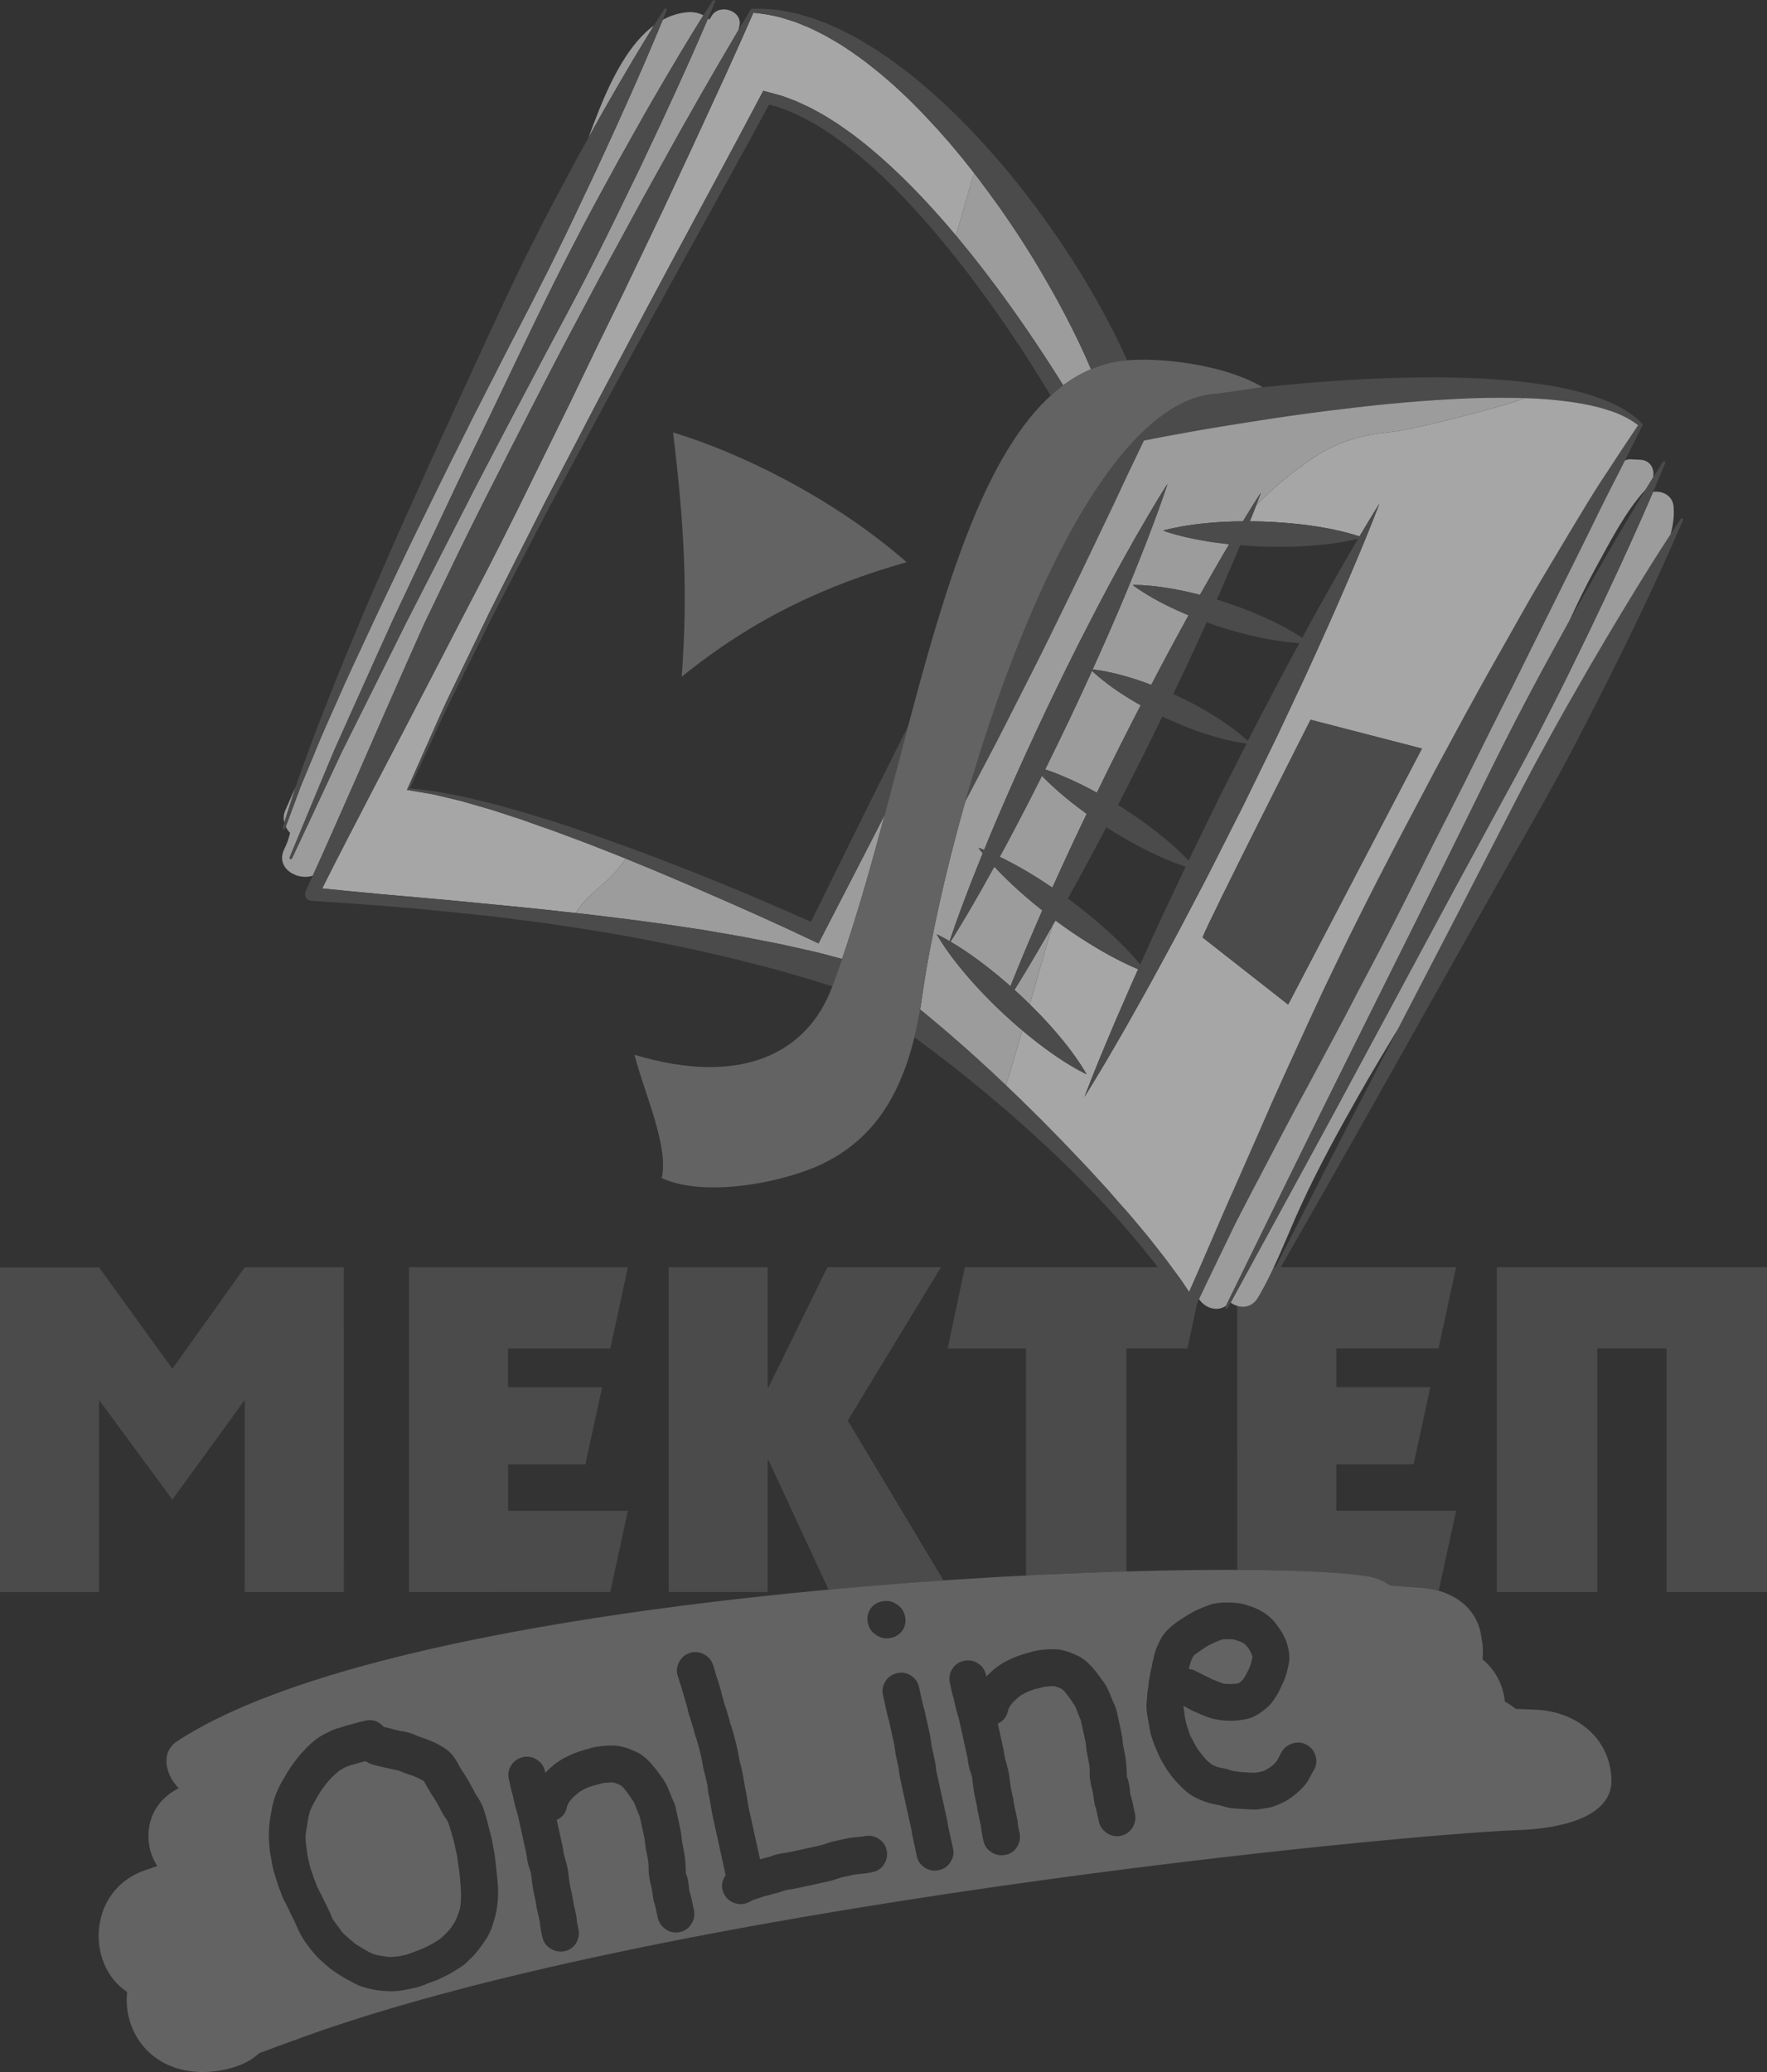 <svg width="58" height="68" viewBox="0 0 58 68" fill="none" xmlns="http://www.w3.org/2000/svg">
<rect x="0" y="0" width="58" height="68" fill="#333333" stroke="none"/>
<g opacity="0.6">
<path fill-rule="evenodd" clip-rule="evenodd" d="M11.286 52.246L11.285 41.592H8.034L5.658 44.922L3.252 41.594H0L0.001 52.248H3.252V45.944L5.658 49.214L8.034 45.942V52.246H11.286Z" fill="#5C5C5C"/>
<path fill-rule="evenodd" clip-rule="evenodd" d="M16.676 48.058H19.214L19.763 45.527H16.675V44.254H20.032L20.61 41.591L13.423 41.592V52.246L20.03 52.245L20.61 49.581L16.676 49.583V48.058Z" fill="#5C5C5C"/>
<path fill-rule="evenodd" clip-rule="evenodd" d="M27.826 46.621L30.884 41.589H27.158L25.227 45.527H25.197V41.591H21.946V52.245H25.198V47.924H25.229L27.197 52.168C28.475 52.051 29.739 51.951 30.971 51.867L27.826 46.621Z" fill="#5C5C5C"/>
<path fill-rule="evenodd" clip-rule="evenodd" d="M53.908 13.969L53.906 13.97C53.607 14.578 53.305 15.184 52.995 15.787C52.685 16.387 52.388 16.995 52.092 17.602L50.292 21.228C49.992 21.832 49.697 22.44 49.39 23.04C49.084 23.641 48.785 24.248 48.485 24.853L48.035 25.76L47.578 26.664C47.274 27.266 46.963 27.865 46.665 28.472C46.366 29.077 46.061 29.679 45.755 30.281C45.447 30.88 45.137 31.481 44.819 32.076C44.501 32.672 44.199 33.276 43.878 33.869L42.921 35.656C42.595 36.249 42.28 36.846 41.966 37.444L41.025 39.237L40.559 40.137L40.119 41.048C39.841 41.621 39.562 42.193 39.292 42.77L38.977 44.253H36.973L36.974 51.573C35.933 51.602 34.827 51.645 33.677 51.705V44.254H31.107L31.671 41.589H38.005C37.937 41.498 37.867 41.408 37.795 41.322C37.591 41.07 37.395 40.815 37.182 40.573C36.97 40.328 36.765 40.079 36.544 39.843C36.326 39.605 36.11 39.364 35.882 39.136C35.655 38.905 35.434 38.669 35.202 38.444C34.971 38.218 34.742 37.991 34.505 37.769L33.792 37.112L33.065 36.469C32.821 36.258 32.571 36.052 32.325 35.844C32.079 35.634 31.823 35.436 31.574 35.232C31.324 35.028 31.065 34.834 30.811 34.637C30.557 34.437 30.295 34.249 30.037 34.058C30.03 34.052 30.022 34.047 30.015 34.042C30.086 33.754 30.149 33.448 30.202 33.126C30.319 33.218 30.433 33.312 30.545 33.408C30.798 33.619 31.051 33.828 31.296 34.046C31.542 34.262 31.791 34.475 32.031 34.697C32.271 34.92 32.518 35.136 32.753 35.362C32.99 35.588 33.228 35.811 33.462 36.039L34.16 36.725L34.848 37.425L35.523 38.133C35.75 38.367 35.966 38.613 36.188 38.852C36.412 39.089 36.618 39.343 36.837 39.584C37.058 39.825 37.265 40.079 37.475 40.328C37.689 40.575 37.886 40.837 38.088 41.093C38.294 41.346 38.482 41.617 38.678 41.879C38.778 42.009 38.867 42.148 38.957 42.284L39.031 42.394C39.257 41.883 39.48 41.371 39.702 40.857C39.971 40.236 40.235 39.612 40.514 38.997L41.332 37.138C41.6 36.517 41.873 35.898 42.155 35.282L42.999 33.437C43.281 32.822 43.571 32.209 43.866 31.601C44.158 30.99 44.46 30.385 44.763 29.782C45.068 29.178 45.374 28.574 45.688 27.975C45.996 27.373 46.317 26.778 46.632 26.179L47.105 25.281L47.588 24.388C47.909 23.793 48.23 23.198 48.559 22.608C48.886 22.014 49.223 21.428 49.554 20.837C49.89 20.25 50.212 19.656 50.564 19.076L51.607 17.328C51.96 16.749 52.301 16.165 52.679 15.603C53.038 15.05 53.402 14.501 53.77 13.954C53.51 13.754 53.213 13.605 52.902 13.499C52.576 13.384 52.236 13.303 51.893 13.243C51.206 13.125 50.506 13.073 49.804 13.059C49.103 13.043 48.4 13.059 47.697 13.097C46.994 13.136 46.291 13.187 45.589 13.256C44.887 13.324 44.186 13.407 43.486 13.495C42.786 13.584 42.086 13.683 41.388 13.792C40.691 13.9 39.992 14.011 39.298 14.132L38.255 14.322C38.02 14.365 37.783 14.412 37.549 14.458L37.125 15.342C37.096 15.4 37.069 15.458 37.041 15.516L36.586 16.49L35.488 18.785C35.433 18.897 35.375 19.012 35.32 19.126C35.007 19.775 34.688 20.42 34.373 21.067C33.999 21.829 33.608 22.583 33.227 23.341C33.033 23.719 32.844 24.1 32.647 24.475L32.054 25.604L31.688 26.299C33.462 20.087 36.541 13.059 39.984 12.919C40.486 12.845 40.874 12.787 41.439 12.709C41.442 12.709 41.445 12.708 41.448 12.708C42.804 12.569 44.166 12.456 45.532 12.411C46.25 12.388 46.967 12.373 47.685 12.389C48.404 12.405 49.123 12.44 49.839 12.515C50.557 12.593 51.273 12.703 51.973 12.897C52.321 12.996 52.667 13.116 52.997 13.272C53.327 13.429 53.639 13.633 53.895 13.895C53.915 13.915 53.919 13.945 53.908 13.969V13.969Z" fill="#5C5C5C"/>
<path fill-rule="evenodd" clip-rule="evenodd" d="M55.242 17.066C55.242 17.066 55.065 17.495 54.734 18.23C54.57 18.599 54.365 19.044 54.127 19.553C53.886 20.06 53.614 20.633 53.309 21.253C53.157 21.562 52.997 21.885 52.833 22.218C52.663 22.551 52.49 22.894 52.31 23.246C51.954 23.954 51.565 24.691 51.155 25.451C50.741 26.208 50.302 26.985 49.852 27.771C49.405 28.56 48.952 29.36 48.497 30.162C47.595 31.768 46.693 33.373 45.847 34.877C45.423 35.63 45.014 36.356 44.626 37.045C44.235 37.734 43.866 38.384 43.525 38.985C42.932 40.026 42.424 40.916 42.039 41.589L47.795 41.588L47.217 44.251L43.862 44.253V45.525H46.95L46.401 48.054L43.862 48.056V49.58L47.797 49.578L47.224 52.207C47.053 52.158 46.873 52.126 46.688 52.111C46.336 52.084 45.984 52.058 45.631 52.036C45.423 51.884 45.182 51.779 44.918 51.734C44.145 51.605 42.627 51.528 40.611 51.522L40.61 42.857C40.854 42.933 41.126 42.869 41.297 42.577C41.486 42.255 41.653 41.925 41.811 41.589L41.866 41.591C42.222 40.892 42.703 39.952 43.267 38.846C43.582 38.232 43.923 37.566 44.283 36.863C44.648 36.159 45.03 35.418 45.428 34.652C46.222 33.12 47.069 31.485 47.917 29.851C48.339 29.032 48.758 28.212 49.172 27.406C49.584 26.598 49.993 25.806 50.4 25.045C50.811 24.287 51.213 23.556 51.608 22.871C51.806 22.526 51.998 22.193 52.182 21.869C52.371 21.549 52.554 21.239 52.728 20.941C53.08 20.345 53.41 19.805 53.703 19.324C53.996 18.847 54.256 18.431 54.474 18.091C54.908 17.409 55.17 17.027 55.17 17.027C55.183 17.008 55.209 17.004 55.228 17.017C55.244 17.027 55.25 17.049 55.243 17.066L55.242 17.066Z" fill="#5C5C5C"/>
<path fill-rule="evenodd" clip-rule="evenodd" d="M15.116 61.822C15.124 61.938 15.13 62.056 15.132 62.181C15.132 62.298 15.13 62.395 15.121 62.472C15.116 62.531 15.106 62.596 15.089 62.666C15.07 62.737 15.042 62.818 15.003 62.91C14.971 62.991 14.949 63.042 14.936 63.062C14.9 63.12 14.859 63.184 14.816 63.251C14.777 63.301 14.723 63.363 14.655 63.436C14.579 63.511 14.524 63.565 14.49 63.596C14.461 63.62 14.406 63.657 14.326 63.708C14.223 63.773 14.136 63.822 14.063 63.858C13.992 63.896 13.938 63.922 13.899 63.938C13.837 63.961 13.741 63.999 13.61 64.051C13.519 64.089 13.426 64.122 13.331 64.151C13.219 64.175 13.139 64.193 13.092 64.203C13.018 64.21 12.952 64.216 12.896 64.22C12.864 64.228 12.808 64.226 12.731 64.219C12.654 64.21 12.563 64.197 12.458 64.178C12.373 64.164 12.301 64.147 12.246 64.125C12.182 64.097 12.116 64.066 12.05 64.029C11.964 63.982 11.873 63.927 11.776 63.864C11.69 63.817 11.635 63.779 11.611 63.75C11.559 63.704 11.508 63.66 11.457 63.621C11.425 63.586 11.369 63.537 11.287 63.471C11.232 63.416 11.18 63.349 11.129 63.268C11.058 63.175 11 63.096 10.952 63.032C10.927 62.996 10.905 62.954 10.887 62.908C10.849 62.808 10.8 62.698 10.739 62.577C10.68 62.465 10.621 62.342 10.557 62.204C10.483 62.062 10.433 61.965 10.404 61.913C10.4 61.889 10.387 61.849 10.367 61.796C10.333 61.721 10.306 61.651 10.284 61.589C10.275 61.55 10.251 61.476 10.21 61.367C10.181 61.273 10.158 61.188 10.14 61.108C10.123 61.029 10.105 60.949 10.088 60.869C10.075 60.772 10.065 60.69 10.059 60.625C10.049 60.577 10.04 60.512 10.036 60.431C10.03 60.348 10.028 60.277 10.033 60.218C10.036 60.159 10.05 60.069 10.073 59.947C10.094 59.808 10.112 59.693 10.134 59.596C10.15 59.517 10.169 59.451 10.191 59.396C10.224 59.322 10.258 59.254 10.29 59.193C10.323 59.131 10.368 59.051 10.425 58.95C10.483 58.85 10.547 58.753 10.618 58.657C10.689 58.563 10.744 58.492 10.785 58.446C10.826 58.4 10.865 58.356 10.907 58.314C10.948 58.271 11.003 58.222 11.074 58.165C11.123 58.12 11.163 58.092 11.193 58.077C11.237 58.05 11.286 58.023 11.338 57.995C11.392 57.974 11.443 57.956 11.488 57.937C11.561 57.921 11.633 57.901 11.707 57.876C11.781 57.853 11.867 57.83 11.963 57.808C11.97 57.806 11.982 57.803 11.998 57.801C12.066 57.844 12.137 57.879 12.21 57.905L12.422 57.958C12.582 57.999 12.749 58.036 12.925 58.074C13.036 58.09 13.121 58.113 13.177 58.144C13.307 58.199 13.415 58.238 13.504 58.259C13.549 58.275 13.61 58.299 13.684 58.333C13.758 58.367 13.825 58.403 13.883 58.439C13.89 58.438 13.899 58.44 13.909 58.446C13.932 58.475 13.953 58.511 13.972 58.558C14.024 58.646 14.085 58.75 14.153 58.869C14.214 58.956 14.271 59.044 14.325 59.137C14.379 59.229 14.428 59.321 14.473 59.412C14.533 59.532 14.598 59.635 14.666 59.718C14.679 59.742 14.695 59.775 14.714 59.821C14.749 59.905 14.777 59.991 14.795 60.079C14.83 60.196 14.862 60.306 14.893 60.408C14.915 60.503 14.933 60.592 14.951 60.671C14.968 60.749 14.987 60.833 15.006 60.922C15.021 61.026 15.032 61.12 15.042 61.201C15.058 61.272 15.071 61.362 15.082 61.467C15.093 61.573 15.103 61.692 15.116 61.822V61.822Z" fill="#838383"/>
<path fill-rule="evenodd" clip-rule="evenodd" d="M41.07 54.273C41.056 54.243 41.04 54.209 41.024 54.17C40.995 54.118 40.958 54.069 40.915 54.02C40.903 54.005 40.881 53.985 40.851 53.959C40.81 53.926 40.777 53.904 40.749 53.894C40.694 53.872 40.634 53.852 40.572 53.832C40.544 53.822 40.512 53.811 40.477 53.803C40.427 53.797 40.351 53.797 40.252 53.801C40.191 53.798 40.151 53.798 40.126 53.804C40.081 53.823 40.035 53.84 39.988 53.859C39.926 53.881 39.865 53.907 39.805 53.937C39.75 53.958 39.671 54 39.568 54.063C39.459 54.137 39.362 54.204 39.275 54.265C39.224 54.301 39.192 54.328 39.179 54.349C39.162 54.377 39.143 54.411 39.127 54.449C39.103 54.495 39.082 54.553 39.064 54.624C39.051 54.677 39.037 54.726 39.022 54.771C39.124 54.781 39.209 54.809 39.278 54.852L39.404 54.913C39.48 54.954 39.56 54.996 39.644 55.035C39.721 55.077 39.827 55.124 39.965 55.178C40.055 55.208 40.119 55.232 40.155 55.249C40.199 55.256 40.241 55.259 40.283 55.258C40.327 55.265 40.373 55.268 40.422 55.265C40.456 55.267 40.505 55.259 40.569 55.246C40.602 55.246 40.627 55.246 40.643 55.242C40.674 55.227 40.706 55.203 40.74 55.171C40.77 55.148 40.79 55.127 40.803 55.107C40.829 55.077 40.851 55.042 40.868 55.006C40.903 54.939 40.94 54.873 40.974 54.807C40.998 54.76 41.014 54.719 41.022 54.684C41.041 54.655 41.054 54.619 41.061 54.576C41.073 54.515 41.089 54.453 41.109 54.391C41.098 54.343 41.086 54.304 41.07 54.273V54.273ZM41.07 54.273C41.056 54.243 41.04 54.209 41.024 54.17C40.995 54.118 40.958 54.069 40.915 54.02C40.903 54.005 40.881 53.985 40.851 53.959C40.81 53.926 40.777 53.904 40.749 53.894C40.694 53.872 40.634 53.852 40.572 53.832C40.544 53.822 40.512 53.811 40.477 53.803C40.427 53.797 40.351 53.797 40.252 53.801C40.191 53.798 40.151 53.798 40.126 53.804C40.081 53.823 40.035 53.84 39.988 53.859C39.926 53.881 39.865 53.907 39.805 53.937C39.75 53.958 39.671 54 39.568 54.063C39.459 54.137 39.362 54.204 39.275 54.265C39.224 54.301 39.192 54.328 39.179 54.349C39.162 54.377 39.143 54.411 39.127 54.449C39.103 54.495 39.082 54.553 39.064 54.624C39.051 54.677 39.037 54.726 39.022 54.771C39.124 54.781 39.209 54.809 39.278 54.852L39.404 54.913C39.48 54.954 39.56 54.996 39.644 55.035C39.721 55.077 39.827 55.124 39.965 55.178C40.055 55.208 40.119 55.232 40.155 55.249C40.199 55.256 40.241 55.259 40.283 55.258C40.327 55.265 40.373 55.268 40.422 55.265C40.456 55.267 40.505 55.259 40.569 55.246C40.602 55.246 40.627 55.246 40.643 55.242C40.674 55.227 40.706 55.203 40.74 55.171C40.77 55.148 40.79 55.127 40.803 55.107C40.829 55.077 40.851 55.042 40.868 55.006C40.903 54.939 40.94 54.873 40.974 54.807C40.998 54.76 41.014 54.719 41.022 54.684C41.041 54.655 41.054 54.619 41.061 54.576C41.073 54.515 41.089 54.453 41.109 54.391C41.098 54.343 41.086 54.304 41.07 54.273V54.273ZM50.426 56.11C50.202 56.099 49.98 56.091 49.756 56.083C49.643 55.993 49.522 55.913 49.395 55.844C49.345 55.285 49.069 54.794 48.663 54.456C48.674 54.349 48.678 54.24 48.673 54.131C48.67 54.011 48.655 53.89 48.631 53.772C48.519 52.752 47.667 52.187 46.688 52.112C46.336 52.085 45.984 52.059 45.631 52.037C45.423 51.885 45.182 51.779 44.918 51.734C40.662 51.023 13.821 51.908 5.82 57.141C5.241 57.52 5.447 58.268 5.865 58.685C5.26 58.997 4.843 59.555 4.873 60.341C4.888 60.67 4.992 60.977 5.161 61.24C5.02 61.289 4.879 61.336 4.74 61.385C2.885 62.041 2.812 64.478 4.172 65.372C4.037 66.635 4.898 67.957 6.58 67.999C7.12 68.013 7.82 67.874 8.282 67.563C8.319 67.539 8.404 67.469 8.509 67.382C8.859 67.249 9.212 67.12 9.565 66.993C21.365 62.581 45.907 60.197 49.854 60.059C51.145 60.016 52.946 59.665 52.894 58.383C52.839 57.011 51.72 56.171 50.426 56.11ZM28.564 52.814C28.651 52.678 28.779 52.591 28.947 52.555C29.114 52.519 29.267 52.543 29.402 52.63L29.447 52.659C29.582 52.746 29.669 52.872 29.706 53.04C29.742 53.206 29.717 53.358 29.63 53.495C29.543 53.63 29.415 53.716 29.248 53.752C29.08 53.79 28.928 53.764 28.792 53.677L28.748 53.649C28.612 53.562 28.525 53.435 28.488 53.267C28.452 53.101 28.477 52.95 28.564 52.814ZM16.325 62.501C16.312 62.63 16.289 62.756 16.258 62.879C16.226 63.003 16.187 63.132 16.142 63.267C16.082 63.413 16.021 63.535 15.959 63.632C15.908 63.71 15.854 63.788 15.798 63.868C15.726 63.966 15.641 64.073 15.541 64.186C15.438 64.285 15.361 64.358 15.314 64.41C15.244 64.476 15.132 64.555 14.977 64.646C14.838 64.736 14.711 64.807 14.598 64.861C14.483 64.916 14.393 64.958 14.325 64.99C14.278 65.008 14.193 65.039 14.069 65.082C13.924 65.147 13.779 65.198 13.632 65.234C13.484 65.27 13.362 65.295 13.264 65.308C13.177 65.328 13.092 65.338 13.009 65.34C12.91 65.353 12.794 65.353 12.657 65.341C12.522 65.337 12.376 65.318 12.219 65.286C12.043 65.25 11.896 65.207 11.776 65.159C11.665 65.107 11.556 65.052 11.45 64.991C11.357 64.945 11.251 64.885 11.135 64.81C10.99 64.717 10.881 64.641 10.808 64.581C10.766 64.541 10.72 64.5 10.669 64.461C10.617 64.415 10.544 64.347 10.449 64.26C10.342 64.15 10.24 64.03 10.145 63.901C10.063 63.794 9.996 63.7 9.944 63.62C9.88 63.517 9.823 63.409 9.773 63.294C9.739 63.218 9.699 63.128 9.651 63.021C9.591 62.908 9.531 62.783 9.468 62.647C9.407 62.52 9.362 62.433 9.335 62.39C9.295 62.314 9.258 62.228 9.226 62.125C9.193 62.05 9.167 61.984 9.147 61.931C9.125 61.868 9.096 61.775 9.059 61.648C9.016 61.525 8.982 61.41 8.958 61.303C8.935 61.196 8.914 61.084 8.898 60.971C8.875 60.868 8.86 60.78 8.853 60.706C8.843 60.625 8.836 60.524 8.83 60.405C8.824 60.285 8.824 60.179 8.828 60.087C8.83 59.978 8.842 59.842 8.865 59.678C8.895 59.513 8.923 59.37 8.946 59.247C8.98 59.098 9.022 58.965 9.071 58.845C9.116 58.743 9.158 58.651 9.199 58.567C9.247 58.481 9.308 58.374 9.385 58.245C9.46 58.116 9.543 57.989 9.633 57.866C9.723 57.742 9.799 57.646 9.86 57.578C9.919 57.511 9.982 57.443 10.047 57.375C10.111 57.307 10.189 57.233 10.281 57.155C10.387 57.066 10.492 56.993 10.596 56.937C10.679 56.893 10.766 56.85 10.856 56.805C10.955 56.759 11.052 56.724 11.148 56.704C11.218 56.681 11.292 56.656 11.37 56.63C11.45 56.612 11.537 56.589 11.63 56.56C11.749 56.526 11.844 56.501 11.915 56.485L11.999 56.468C12.23 56.417 12.431 56.487 12.598 56.675L12.742 56.705C12.868 56.744 13 56.779 13.141 56.806C13.347 56.835 13.522 56.886 13.662 56.954C13.745 56.987 13.809 57.011 13.854 57.025C13.944 57.055 14.049 57.096 14.168 57.145C14.289 57.193 14.396 57.249 14.493 57.312C14.637 57.388 14.759 57.487 14.859 57.607C14.931 57.7 14.994 57.802 15.053 57.914C15.083 57.975 15.124 58.045 15.175 58.125C15.247 58.226 15.314 58.332 15.377 58.444C15.439 58.555 15.498 58.664 15.555 58.768C15.586 58.836 15.615 58.888 15.639 58.924C15.71 59.017 15.779 59.14 15.846 59.292C15.889 59.416 15.931 59.548 15.971 59.69C16.004 59.807 16.033 59.914 16.053 60.01C16.087 60.127 16.116 60.236 16.138 60.336C16.159 60.435 16.178 60.541 16.196 60.654C16.218 60.757 16.233 60.849 16.244 60.931C16.255 61.02 16.267 61.124 16.28 61.242C16.294 61.36 16.308 61.488 16.321 61.627C16.338 61.782 16.348 61.938 16.35 62.096C16.35 62.255 16.342 62.39 16.325 62.501L16.325 62.501ZM22.696 63.136C22.606 63.281 22.479 63.373 22.315 63.407C22.152 63.443 21.998 63.415 21.858 63.321C21.715 63.226 21.627 63.099 21.592 62.94L21.503 62.535C21.496 62.502 21.483 62.464 21.464 62.417C21.445 62.33 21.431 62.246 21.422 62.164C21.41 62.116 21.403 62.061 21.397 61.995C21.39 61.963 21.383 61.931 21.375 61.899C21.348 61.814 21.33 61.73 21.32 61.649C21.3 61.553 21.29 61.452 21.291 61.343C21.294 61.284 21.291 61.213 21.282 61.132C21.272 61.051 21.256 60.958 21.235 60.855C21.198 60.696 21.178 60.563 21.171 60.456C21.165 60.391 21.157 60.334 21.146 60.286L21.078 59.975C21.05 59.849 21.027 59.745 21.009 59.665C21.003 59.634 20.999 59.613 20.996 59.606C20.964 59.538 20.931 59.458 20.895 59.366C20.868 59.288 20.839 59.215 20.807 59.147C20.793 59.117 20.776 59.092 20.754 59.072C20.715 59.005 20.671 58.939 20.623 58.875C20.587 58.824 20.546 58.771 20.5 58.714C20.475 58.678 20.447 58.651 20.418 58.632C20.407 58.617 20.388 58.602 20.357 58.583C20.311 58.559 20.264 58.541 20.219 58.525C20.192 58.514 20.161 58.504 20.125 58.496C20.091 58.494 20.032 58.497 19.945 58.503C19.859 58.51 19.795 58.517 19.756 58.526C19.686 58.549 19.595 58.574 19.483 58.599C19.413 58.622 19.346 58.645 19.284 58.666C19.208 58.7 19.14 58.736 19.082 58.774C19.035 58.791 18.992 58.822 18.951 58.865C18.895 58.91 18.839 58.96 18.784 59.014C18.756 59.044 18.72 59.089 18.675 59.15C18.658 59.186 18.643 59.215 18.631 59.234L18.608 59.302C18.569 59.503 18.457 59.644 18.274 59.725L18.456 60.548C18.47 60.612 18.485 60.7 18.501 60.813L18.53 60.945C18.552 61.007 18.569 61.065 18.582 61.122C18.607 61.198 18.63 61.307 18.652 61.443C18.662 61.566 18.674 61.656 18.687 61.711C18.69 61.769 18.7 61.83 18.713 61.893C18.733 61.98 18.752 62.07 18.773 62.161C18.793 62.252 18.806 62.335 18.815 62.408C18.826 62.465 18.839 62.524 18.854 62.588L18.903 62.814C18.924 62.902 18.934 62.988 18.935 63.07C18.939 63.095 18.948 63.134 18.961 63.189L18.987 63.309C19.022 63.468 18.996 63.619 18.912 63.763C18.826 63.907 18.701 63.996 18.537 64.033C18.374 64.067 18.219 64.041 18.074 63.952C17.93 63.863 17.84 63.739 17.804 63.58L17.777 63.459C17.756 63.357 17.74 63.264 17.73 63.183C17.731 63.15 17.727 63.114 17.718 63.073L17.669 62.846C17.647 62.75 17.628 62.663 17.61 62.584C17.605 62.519 17.593 62.45 17.578 62.378C17.564 62.314 17.549 62.246 17.533 62.175C17.51 62.073 17.491 61.968 17.477 61.863C17.468 61.782 17.455 61.688 17.441 61.583C17.436 61.525 17.432 61.485 17.426 61.46C17.409 61.416 17.394 61.372 17.385 61.331C17.35 61.248 17.323 61.142 17.302 61.013C17.291 60.923 17.281 60.855 17.27 60.807L17.018 59.661C17 59.581 16.979 59.503 16.954 59.425C16.923 59.324 16.897 59.221 16.874 59.118C16.857 59.039 16.842 58.971 16.829 58.916C16.801 58.829 16.781 58.751 16.765 58.678L16.7 58.38C16.665 58.221 16.692 58.072 16.782 57.931C16.872 57.791 17 57.703 17.163 57.666C17.327 57.63 17.48 57.658 17.621 57.747C17.762 57.839 17.85 57.963 17.885 58.122L17.898 58.182C17.904 58.172 17.914 58.161 17.928 58.15C18.004 58.075 18.081 58.004 18.158 57.937C18.257 57.857 18.363 57.784 18.473 57.718C18.578 57.662 18.688 57.608 18.803 57.559C18.932 57.506 19.061 57.461 19.188 57.425C19.275 57.406 19.349 57.386 19.412 57.362C19.515 57.332 19.656 57.31 19.836 57.296C20.017 57.281 20.168 57.281 20.289 57.297C20.401 57.315 20.521 57.346 20.649 57.393C20.758 57.436 20.86 57.481 20.954 57.527C21.059 57.587 21.155 57.658 21.239 57.74C21.313 57.807 21.384 57.884 21.452 57.969C21.511 58.038 21.563 58.106 21.611 58.172C21.648 58.23 21.691 58.287 21.736 58.344C21.808 58.445 21.869 58.552 21.92 58.667C21.955 58.751 21.991 58.839 22.027 58.93C22.052 59.001 22.077 59.057 22.103 59.102C22.15 59.199 22.183 59.314 22.203 59.443C22.218 59.506 22.237 59.597 22.264 59.718L22.331 60.027C22.354 60.13 22.369 60.236 22.376 60.343C22.382 60.408 22.396 60.493 22.42 60.596C22.453 60.747 22.476 60.893 22.489 61.03C22.5 61.154 22.507 61.261 22.51 61.352C22.511 61.394 22.51 61.427 22.507 61.452C22.514 61.485 22.524 61.516 22.54 61.546C22.568 61.631 22.588 61.727 22.603 61.831C22.61 61.905 22.617 61.97 22.622 62.028C22.623 62.036 22.626 62.048 22.629 62.064C22.652 62.133 22.672 62.204 22.689 62.275L22.777 62.682C22.812 62.84 22.784 62.992 22.696 63.137V63.136ZM29.013 61.19C28.918 61.33 28.791 61.416 28.629 61.441L28.545 61.46C28.456 61.479 28.368 61.491 28.276 61.494C28.227 61.497 28.182 61.502 28.141 61.511C28.108 61.51 28.063 61.515 28.008 61.527L27.78 61.578C27.708 61.592 27.649 61.605 27.601 61.617C27.57 61.631 27.531 61.644 27.483 61.654C27.399 61.689 27.281 61.724 27.129 61.757L26.183 61.963C26.112 61.978 26.015 61.996 25.893 62.013C25.822 62.029 25.774 62.039 25.749 62.045C25.672 62.071 25.593 62.096 25.515 62.122C25.451 62.135 25.364 62.158 25.255 62.191C25.151 62.213 25.076 62.233 25.03 62.252C24.951 62.278 24.877 62.301 24.808 62.326C24.783 62.332 24.753 62.342 24.715 62.359L24.578 62.426C24.436 62.498 24.283 62.51 24.121 62.458C23.959 62.404 23.84 62.304 23.765 62.154C23.66 61.942 23.679 61.738 23.819 61.541L23.386 59.571C23.373 59.509 23.355 59.412 23.335 59.283C23.32 59.178 23.307 59.098 23.294 59.042C23.277 58.962 23.259 58.882 23.242 58.803C23.238 58.746 23.232 58.68 23.224 58.607C23.21 58.544 23.192 58.46 23.169 58.357C23.145 58.245 23.123 58.166 23.105 58.121C23.088 58.041 23.066 57.928 23.043 57.784C23.017 57.663 22.999 57.581 22.988 57.533C22.977 57.485 22.951 57.387 22.911 57.236C22.872 57.096 22.842 57.006 22.826 56.969C22.803 56.898 22.781 56.819 22.762 56.731C22.739 56.67 22.712 56.581 22.678 56.462C22.629 56.314 22.596 56.206 22.579 56.133C22.572 56.094 22.561 56.047 22.549 55.99C22.523 55.913 22.492 55.811 22.456 55.685C22.421 55.56 22.388 55.446 22.357 55.344C22.314 55.229 22.286 55.139 22.273 55.075L22.24 54.983C22.196 54.825 22.218 54.673 22.302 54.525C22.386 54.377 22.508 54.282 22.665 54.239C22.824 54.197 22.976 54.217 23.126 54.301C23.274 54.386 23.368 54.506 23.412 54.664L23.442 54.745C23.454 54.8 23.476 54.88 23.506 54.981C23.548 55.097 23.589 55.221 23.627 55.355C23.662 55.48 23.688 55.575 23.701 55.638C23.729 55.725 23.75 55.803 23.766 55.874C23.775 55.915 23.8 55.989 23.839 56.096C23.88 56.238 23.912 56.348 23.938 56.426C23.948 56.474 23.956 56.513 23.964 56.545C23.994 56.613 24.034 56.734 24.08 56.906C24.126 57.08 24.158 57.203 24.174 57.274C24.188 57.338 24.209 57.438 24.24 57.572C24.256 57.685 24.269 57.762 24.277 57.802C24.299 57.863 24.324 57.959 24.352 58.086C24.382 58.221 24.402 58.334 24.414 58.422C24.433 58.51 24.446 58.586 24.452 58.652C24.46 58.691 24.469 58.735 24.481 58.782C24.498 58.862 24.516 58.963 24.535 59.083C24.549 59.189 24.561 59.266 24.572 59.314L24.947 61.02C25.065 60.986 25.152 60.962 25.207 60.951C25.248 60.942 25.291 60.928 25.336 60.909C25.421 60.874 25.54 60.845 25.694 60.819C25.791 60.806 25.868 60.793 25.923 60.782L26.87 60.575C26.965 60.554 27.033 60.535 27.071 60.518C27.149 60.493 27.226 60.467 27.305 60.443C27.369 60.428 27.441 60.412 27.521 60.395L27.748 60.346C27.843 60.324 27.928 60.311 28.002 60.302C28.076 60.295 28.146 60.288 28.211 60.282C28.244 60.283 28.278 60.281 28.31 60.273L28.393 60.255C28.554 60.228 28.706 60.26 28.847 60.35C28.988 60.44 29.074 60.567 29.106 60.731C29.138 60.894 29.107 61.048 29.013 61.19ZM31.197 61.111C31.107 61.253 30.981 61.342 30.817 61.376C30.653 61.413 30.5 61.385 30.359 61.295C30.218 61.206 30.131 61.081 30.095 60.922L29.96 60.301C29.944 60.228 29.932 60.156 29.924 60.084C29.916 60.052 29.909 60.016 29.9 59.977L29.552 58.389C29.534 58.309 29.521 58.23 29.511 58.147C29.507 58.09 29.499 58.037 29.489 57.989L29.45 57.811C29.435 57.747 29.422 57.688 29.411 57.632C29.398 57.577 29.389 57.516 29.383 57.451C29.37 57.394 29.363 57.338 29.358 57.28C29.351 57.248 29.341 57.205 29.329 57.15L29.209 56.601C29.2 56.56 29.19 56.517 29.18 56.469C29.154 56.391 29.132 56.308 29.113 56.222L28.984 55.637C28.947 55.469 28.974 55.316 29.065 55.175C29.155 55.035 29.282 54.947 29.446 54.91C29.61 54.874 29.762 54.901 29.903 54.991C30.044 55.081 30.133 55.21 30.169 55.378L30.298 55.963C30.308 56.01 30.324 56.061 30.345 56.114C30.362 56.194 30.378 56.269 30.394 56.342L30.515 56.891C30.534 56.977 30.548 57.063 30.558 57.144C30.568 57.192 30.574 57.239 30.577 57.29C30.586 57.329 30.595 57.37 30.603 57.409C30.612 57.449 30.622 57.497 30.635 57.552L30.674 57.731C30.692 57.811 30.706 57.895 30.718 57.983C30.719 58.034 30.727 58.082 30.737 58.13L31.085 59.718C31.102 59.788 31.114 59.865 31.123 59.946C31.132 59.987 31.139 60.019 31.145 60.042L31.282 60.663C31.316 60.822 31.289 60.971 31.197 61.111ZM37.173 59.977C37.083 60.121 36.957 60.211 36.792 60.247C36.63 60.283 36.476 60.253 36.335 60.159C36.193 60.065 36.104 59.939 36.069 59.78L35.98 59.374C35.973 59.343 35.96 59.303 35.941 59.257C35.922 59.17 35.908 59.086 35.899 59.004C35.888 58.956 35.88 58.9 35.874 58.834C35.867 58.803 35.86 58.771 35.853 58.739C35.825 58.654 35.808 58.569 35.797 58.489C35.777 58.393 35.767 58.29 35.768 58.182C35.771 58.124 35.768 58.053 35.76 57.972C35.749 57.891 35.734 57.798 35.712 57.694C35.677 57.536 35.655 57.403 35.648 57.296C35.642 57.23 35.635 57.173 35.623 57.126L35.555 56.815C35.527 56.688 35.505 56.585 35.487 56.505C35.481 56.474 35.477 56.453 35.474 56.446C35.443 56.378 35.408 56.297 35.372 56.206C35.346 56.127 35.317 56.055 35.285 55.987C35.27 55.957 35.253 55.931 35.231 55.91C35.192 55.844 35.148 55.779 35.1 55.714C35.064 55.664 35.023 55.611 34.977 55.553C34.952 55.517 34.926 55.489 34.895 55.47C34.885 55.457 34.865 55.44 34.834 55.421C34.788 55.4 34.742 55.379 34.697 55.365C34.669 55.353 34.638 55.344 34.602 55.336C34.569 55.334 34.509 55.337 34.422 55.343C34.336 55.349 34.272 55.358 34.233 55.366C34.163 55.389 34.072 55.414 33.96 55.437C33.89 55.462 33.824 55.485 33.763 55.507C33.685 55.54 33.619 55.575 33.559 55.612C33.513 55.631 33.469 55.661 33.428 55.703C33.372 55.75 33.317 55.799 33.261 55.853C33.234 55.884 33.197 55.929 33.153 55.989C33.135 56.026 33.12 56.055 33.109 56.074L33.086 56.142C33.046 56.342 32.935 56.482 32.752 56.565L32.933 57.388C32.948 57.452 32.962 57.54 32.978 57.653L33.007 57.784C33.029 57.846 33.046 57.905 33.059 57.96C33.084 58.038 33.107 58.145 33.129 58.283C33.139 58.406 33.151 58.496 33.164 58.551C33.168 58.609 33.177 58.668 33.192 58.732C33.211 58.82 33.229 58.91 33.25 59.001C33.27 59.092 33.283 59.175 33.292 59.248C33.303 59.303 33.317 59.364 33.331 59.426L33.38 59.654C33.401 59.742 33.411 59.826 33.413 59.91C33.417 59.933 33.425 59.974 33.439 60.029L33.465 60.149C33.5 60.308 33.474 60.459 33.389 60.602C33.303 60.747 33.179 60.836 33.014 60.871C32.852 60.907 32.696 60.881 32.551 60.792C32.407 60.702 32.317 60.579 32.281 60.42L32.255 60.299C32.233 60.197 32.217 60.104 32.207 60.023C32.208 59.99 32.204 59.952 32.195 59.913L32.146 59.686C32.124 59.59 32.105 59.503 32.088 59.424C32.082 59.358 32.07 59.289 32.056 59.218C32.041 59.154 32.027 59.086 32.011 59.015C31.988 58.911 31.969 58.807 31.954 58.703C31.945 58.62 31.932 58.528 31.918 58.422C31.913 58.365 31.909 58.325 31.903 58.3C31.886 58.254 31.871 58.212 31.863 58.172C31.828 58.087 31.8 57.982 31.78 57.852C31.768 57.763 31.758 57.694 31.748 57.646L31.495 56.501C31.478 56.421 31.457 56.343 31.431 56.265C31.401 56.164 31.373 56.061 31.351 55.957C31.334 55.879 31.319 55.811 31.306 55.754C31.279 55.669 31.258 55.59 31.242 55.518L31.177 55.22C31.142 55.061 31.17 54.912 31.26 54.77C31.35 54.629 31.476 54.541 31.64 54.506C31.805 54.47 31.957 54.498 32.098 54.587C32.239 54.677 32.327 54.802 32.362 54.961L32.375 55.022C32.381 55.011 32.391 55.001 32.406 54.99C32.481 54.914 32.558 54.844 32.635 54.777C32.734 54.696 32.84 54.624 32.95 54.557C33.055 54.502 33.166 54.448 33.28 54.398C33.41 54.344 33.539 54.299 33.665 54.265C33.752 54.244 33.828 54.224 33.889 54.202C33.992 54.172 34.133 54.149 34.315 54.134C34.495 54.12 34.646 54.121 34.766 54.136C34.878 54.153 34.999 54.185 35.126 54.233C35.235 54.276 35.337 54.32 35.431 54.366C35.536 54.427 35.632 54.498 35.716 54.579C35.79 54.647 35.861 54.722 35.93 54.807C35.988 54.878 36.04 54.947 36.088 55.011C36.126 55.069 36.168 55.127 36.213 55.184C36.285 55.285 36.346 55.392 36.397 55.507C36.432 55.59 36.469 55.679 36.505 55.77C36.53 55.84 36.554 55.897 36.581 55.941C36.627 56.039 36.66 56.154 36.681 56.282C36.695 56.346 36.715 56.437 36.742 56.556L36.81 56.867C36.832 56.97 36.846 57.076 36.853 57.183C36.859 57.248 36.874 57.332 36.897 57.436C36.931 57.587 36.954 57.731 36.967 57.87C36.977 57.993 36.984 58.101 36.987 58.192C36.989 58.232 36.987 58.266 36.984 58.292C36.991 58.323 37.002 58.355 37.018 58.384C37.045 58.471 37.066 58.567 37.08 58.671C37.087 58.745 37.095 58.81 37.099 58.868C37.1 58.875 37.103 58.888 37.106 58.903C37.13 58.973 37.15 59.044 37.166 59.115L37.254 59.521C37.289 59.68 37.262 59.832 37.173 59.977ZM43.136 58.075L43.054 58.218C43.002 58.321 42.947 58.416 42.892 58.503C42.821 58.602 42.722 58.709 42.592 58.824C42.462 58.94 42.324 59.04 42.174 59.123C42.008 59.208 41.859 59.27 41.725 59.308C41.613 59.333 41.525 59.347 41.459 59.354C41.395 59.367 41.327 59.379 41.253 59.386C41.17 59.388 41.069 59.385 40.95 59.377C40.857 59.373 40.768 59.367 40.682 59.36C40.582 59.357 40.483 59.35 40.389 59.337C40.284 59.318 40.178 59.292 40.071 59.257C40.024 59.241 39.968 59.228 39.899 59.219C39.769 59.198 39.62 59.154 39.456 59.091C39.273 59.021 39.112 58.933 38.97 58.822C38.868 58.736 38.778 58.651 38.701 58.568C38.626 58.493 38.543 58.397 38.451 58.284C38.355 58.156 38.281 58.045 38.229 57.957C38.175 57.869 38.127 57.784 38.084 57.701C38.042 57.62 38.008 57.548 37.986 57.485C37.956 57.425 37.921 57.341 37.88 57.233C37.841 57.125 37.805 57.021 37.774 56.919C37.748 56.799 37.725 56.675 37.705 56.546C37.683 56.443 37.665 56.346 37.654 56.258C37.633 56.129 37.628 56.022 37.633 55.937C37.638 55.877 37.644 55.793 37.652 55.682C37.658 55.556 37.671 55.457 37.689 55.386C37.694 55.336 37.699 55.285 37.705 55.233C37.711 55.182 37.719 55.126 37.731 55.065C37.741 54.996 37.758 54.904 37.783 54.791C37.806 54.703 37.819 54.632 37.825 54.582C37.843 54.511 37.864 54.418 37.891 54.305C37.921 54.181 37.963 54.068 38.016 53.965C38.065 53.846 38.124 53.736 38.196 53.638C38.28 53.528 38.393 53.415 38.536 53.3C38.65 53.218 38.778 53.131 38.917 53.043C39.066 52.952 39.188 52.884 39.286 52.837C39.371 52.803 39.451 52.768 39.528 52.734C39.62 52.697 39.714 52.665 39.806 52.636C39.927 52.61 40.074 52.594 40.248 52.59C40.399 52.59 40.523 52.597 40.617 52.609C40.745 52.623 40.864 52.651 40.974 52.694C41.054 52.717 41.127 52.743 41.192 52.771C41.303 52.814 41.426 52.882 41.564 52.978C41.703 53.08 41.817 53.193 41.902 53.316C41.961 53.395 42.016 53.474 42.068 53.555C42.122 53.652 42.165 53.738 42.2 53.814C42.237 53.906 42.267 54.008 42.292 54.12C42.328 54.286 42.331 54.453 42.3 54.618C42.279 54.706 42.258 54.79 42.242 54.868C42.215 54.967 42.184 55.056 42.152 55.137C42.126 55.21 42.091 55.284 42.049 55.36C42.022 55.424 41.991 55.491 41.955 55.556C41.907 55.641 41.847 55.734 41.778 55.832C41.701 55.941 41.605 56.036 41.489 56.12C41.375 56.212 41.269 56.281 41.17 56.327C41.059 56.385 40.916 56.424 40.745 56.445C40.607 56.468 40.492 56.475 40.399 56.471C40.331 56.469 40.264 56.468 40.197 56.465C40.129 56.463 40.056 56.453 39.978 56.437C39.867 56.429 39.711 56.384 39.509 56.303C39.343 56.23 39.208 56.172 39.106 56.127C39.021 56.08 38.935 56.032 38.849 55.984C38.846 56.009 38.849 56.042 38.858 56.081C38.87 56.171 38.881 56.265 38.894 56.362C38.912 56.442 38.928 56.517 38.944 56.588C38.97 56.666 38.995 56.744 39.021 56.822C39.045 56.899 39.066 56.954 39.082 56.983C39.098 57.022 39.127 57.074 39.166 57.141C39.198 57.209 39.233 57.271 39.27 57.331C39.3 57.39 39.349 57.459 39.416 57.536C39.487 57.629 39.544 57.7 39.589 57.749C39.631 57.789 39.681 57.833 39.743 57.878C39.775 57.912 39.822 57.94 39.885 57.959C39.978 57.998 40.053 58.018 40.113 58.021C40.235 58.045 40.345 58.075 40.446 58.111C40.491 58.127 40.534 58.134 40.576 58.132C40.63 58.147 40.69 58.154 40.757 58.156C40.842 58.163 40.931 58.169 41.024 58.173C41.092 58.175 41.138 58.177 41.163 58.18C41.204 58.172 41.245 58.167 41.287 58.166C41.319 58.158 41.369 58.147 41.442 58.131C41.474 58.125 41.523 58.102 41.59 58.062C41.657 58.023 41.718 57.98 41.775 57.934C41.83 57.881 41.868 57.843 41.888 57.821C41.92 57.773 41.953 57.716 41.988 57.65L42.058 57.51C42.144 57.365 42.267 57.268 42.427 57.216C42.587 57.165 42.741 57.179 42.887 57.26C43.035 57.339 43.133 57.461 43.181 57.621C43.229 57.781 43.214 57.933 43.136 58.075ZM39.404 54.913C39.48 54.954 39.56 54.996 39.644 55.035C39.721 55.077 39.827 55.124 39.965 55.178C40.055 55.208 40.119 55.232 40.155 55.249C40.199 55.256 40.241 55.259 40.283 55.258C40.327 55.265 40.373 55.268 40.422 55.265C40.456 55.267 40.505 55.259 40.569 55.246C40.602 55.246 40.627 55.246 40.643 55.242C40.674 55.227 40.706 55.203 40.74 55.171C40.77 55.148 40.79 55.127 40.803 55.107C40.829 55.077 40.851 55.042 40.868 55.006C40.903 54.939 40.94 54.873 40.974 54.807C40.998 54.76 41.014 54.719 41.022 54.684C41.041 54.655 41.054 54.619 41.061 54.576C41.073 54.515 41.089 54.453 41.109 54.39C41.098 54.343 41.086 54.304 41.07 54.273C41.056 54.243 41.04 54.209 41.024 54.17C40.995 54.118 40.958 54.069 40.915 54.02C40.903 54.005 40.881 53.985 40.851 53.959C40.81 53.926 40.777 53.904 40.749 53.894C40.694 53.872 40.634 53.852 40.572 53.832C40.544 53.822 40.512 53.811 40.477 53.803C40.427 53.797 40.351 53.797 40.252 53.801C40.191 53.798 40.151 53.798 40.126 53.804C40.081 53.823 40.035 53.84 39.988 53.859C39.926 53.881 39.865 53.907 39.805 53.937C39.75 53.958 39.671 54 39.568 54.063C39.459 54.137 39.362 54.204 39.275 54.265C39.224 54.301 39.192 54.328 39.179 54.349C39.162 54.377 39.143 54.411 39.127 54.449C39.103 54.495 39.082 54.553 39.064 54.624C39.051 54.677 39.037 54.726 39.022 54.771C39.124 54.781 39.209 54.809 39.278 54.852L39.404 54.913Z" fill="#838383"/>
<path fill-rule="evenodd" clip-rule="evenodd" d="M41.07 54.273C41.056 54.242 41.04 54.209 41.024 54.17C40.995 54.118 40.958 54.069 40.915 54.019C40.903 54.005 40.881 53.985 40.851 53.959C40.81 53.925 40.777 53.904 40.749 53.893C40.694 53.872 40.634 53.851 40.572 53.831C40.544 53.821 40.512 53.811 40.477 53.802C40.427 53.797 40.351 53.797 40.252 53.801C40.191 53.798 40.151 53.798 40.126 53.804C40.081 53.823 40.035 53.84 39.988 53.859C39.925 53.88 39.865 53.907 39.805 53.937C39.75 53.957 39.671 53.999 39.568 54.063C39.459 54.137 39.362 54.203 39.275 54.264C39.224 54.3 39.192 54.328 39.179 54.348C39.161 54.377 39.143 54.41 39.127 54.448C39.103 54.494 39.082 54.552 39.064 54.623C39.051 54.676 39.036 54.726 39.022 54.771C39.124 54.781 39.209 54.808 39.278 54.852L39.404 54.913C39.48 54.953 39.559 54.995 39.644 55.034C39.721 55.076 39.827 55.124 39.965 55.177C40.055 55.208 40.119 55.231 40.155 55.248C40.199 55.256 40.241 55.258 40.283 55.257C40.327 55.264 40.373 55.267 40.422 55.264C40.456 55.266 40.505 55.258 40.569 55.245C40.602 55.245 40.627 55.245 40.643 55.241C40.674 55.227 40.706 55.202 40.74 55.17C40.769 55.147 40.79 55.127 40.803 55.107C40.829 55.076 40.851 55.041 40.868 55.005C40.903 54.939 40.939 54.872 40.974 54.807C40.998 54.759 41.014 54.718 41.022 54.684C41.041 54.655 41.054 54.619 41.061 54.575C41.073 54.514 41.089 54.452 41.109 54.39C41.098 54.342 41.086 54.303 41.07 54.273V54.273ZM41.07 54.273C41.056 54.242 41.04 54.209 41.024 54.17C40.995 54.118 40.958 54.069 40.915 54.019C40.903 54.005 40.881 53.985 40.851 53.959C40.81 53.925 40.777 53.904 40.749 53.893C40.694 53.872 40.634 53.851 40.572 53.831C40.544 53.821 40.512 53.811 40.477 53.802C40.427 53.797 40.351 53.797 40.252 53.801C40.191 53.798 40.151 53.798 40.126 53.804C40.081 53.823 40.035 53.84 39.988 53.859C39.925 53.88 39.865 53.907 39.805 53.937C39.75 53.957 39.671 53.999 39.568 54.063C39.459 54.137 39.362 54.203 39.275 54.264C39.224 54.3 39.192 54.328 39.179 54.348C39.161 54.377 39.143 54.41 39.127 54.448C39.103 54.494 39.082 54.552 39.064 54.623C39.051 54.676 39.036 54.726 39.022 54.771C39.124 54.781 39.209 54.808 39.278 54.852L39.404 54.913C39.48 54.953 39.559 54.995 39.644 55.034C39.721 55.076 39.827 55.124 39.965 55.177C40.055 55.208 40.119 55.231 40.155 55.248C40.199 55.256 40.241 55.258 40.283 55.257C40.327 55.264 40.373 55.267 40.422 55.264C40.456 55.266 40.505 55.258 40.569 55.245C40.602 55.245 40.627 55.245 40.643 55.241C40.674 55.227 40.706 55.202 40.74 55.17C40.769 55.147 40.79 55.127 40.803 55.107C40.829 55.076 40.851 55.041 40.868 55.005C40.903 54.939 40.939 54.872 40.974 54.807C40.998 54.759 41.014 54.718 41.022 54.684C41.041 54.655 41.054 54.619 41.061 54.575C41.073 54.514 41.089 54.452 41.109 54.39C41.098 54.342 41.086 54.303 41.07 54.273V54.273ZM41.07 54.273C41.056 54.242 41.04 54.209 41.024 54.17C40.995 54.118 40.958 54.069 40.915 54.019C40.903 54.005 40.881 53.985 40.851 53.959C40.81 53.925 40.777 53.904 40.749 53.893C40.694 53.872 40.634 53.851 40.572 53.831C40.544 53.821 40.512 53.811 40.477 53.802C40.427 53.797 40.351 53.797 40.252 53.801C40.191 53.798 40.151 53.798 40.126 53.804C40.081 53.823 40.035 53.84 39.988 53.859C39.925 53.88 39.865 53.907 39.805 53.937C39.75 53.957 39.671 53.999 39.568 54.063C39.459 54.137 39.362 54.203 39.275 54.264C39.224 54.3 39.192 54.328 39.179 54.348C39.161 54.377 39.143 54.41 39.127 54.448C39.103 54.494 39.082 54.552 39.064 54.623C39.051 54.676 39.036 54.726 39.022 54.771C39.124 54.781 39.209 54.808 39.278 54.852L39.404 54.913C39.48 54.953 39.559 54.995 39.644 55.034C39.721 55.076 39.827 55.124 39.965 55.177C40.055 55.208 40.119 55.231 40.155 55.248C40.199 55.256 40.241 55.258 40.283 55.257C40.327 55.264 40.373 55.267 40.422 55.264C40.456 55.266 40.505 55.258 40.569 55.245C40.602 55.245 40.627 55.245 40.643 55.241C40.674 55.227 40.706 55.202 40.74 55.17C40.769 55.147 40.79 55.127 40.803 55.107C40.829 55.076 40.851 55.041 40.868 55.005C40.903 54.939 40.939 54.872 40.974 54.807C40.998 54.759 41.014 54.718 41.022 54.684C41.041 54.655 41.054 54.619 41.061 54.575C41.073 54.514 41.089 54.452 41.109 54.39C41.098 54.342 41.086 54.303 41.07 54.273V54.273ZM41.07 54.273C41.056 54.242 41.04 54.209 41.024 54.17C40.995 54.118 40.958 54.069 40.915 54.019C40.903 54.005 40.881 53.985 40.851 53.959C40.81 53.925 40.777 53.904 40.749 53.893C40.694 53.872 40.634 53.851 40.572 53.831C40.544 53.821 40.512 53.811 40.477 53.802C40.427 53.797 40.351 53.797 40.252 53.801C40.191 53.798 40.151 53.798 40.126 53.804C40.081 53.823 40.035 53.84 39.988 53.859C39.925 53.88 39.865 53.907 39.805 53.937C39.75 53.957 39.671 53.999 39.568 54.063C39.459 54.137 39.362 54.203 39.275 54.264C39.224 54.3 39.192 54.328 39.179 54.348C39.161 54.377 39.143 54.41 39.127 54.448C39.103 54.494 39.082 54.552 39.064 54.623C39.051 54.676 39.036 54.726 39.022 54.771C39.124 54.781 39.209 54.808 39.278 54.852L39.404 54.913C39.48 54.953 39.559 54.995 39.644 55.034C39.721 55.076 39.827 55.124 39.965 55.177C40.055 55.208 40.119 55.231 40.155 55.248C40.199 55.256 40.241 55.258 40.283 55.257C40.327 55.264 40.373 55.267 40.422 55.264C40.456 55.266 40.505 55.258 40.569 55.245C40.602 55.245 40.627 55.245 40.643 55.241C40.674 55.227 40.706 55.202 40.74 55.17C40.769 55.147 40.79 55.127 40.803 55.107C40.829 55.076 40.851 55.041 40.868 55.005C40.903 54.939 40.939 54.872 40.974 54.807C40.998 54.759 41.014 54.718 41.022 54.684C41.041 54.655 41.054 54.619 41.061 54.575C41.073 54.514 41.089 54.452 41.109 54.39C41.098 54.342 41.086 54.303 41.07 54.273V54.273ZM41.07 54.273C41.056 54.242 41.04 54.209 41.024 54.17C40.995 54.118 40.958 54.069 40.915 54.019C40.903 54.005 40.881 53.985 40.851 53.959C40.81 53.925 40.777 53.904 40.749 53.893C40.694 53.872 40.634 53.851 40.572 53.831C40.544 53.821 40.512 53.811 40.477 53.802C40.427 53.797 40.351 53.797 40.252 53.801C40.191 53.798 40.151 53.798 40.126 53.804C40.081 53.823 40.035 53.84 39.988 53.859C39.925 53.88 39.865 53.907 39.805 53.937C39.75 53.957 39.671 53.999 39.568 54.063C39.459 54.137 39.362 54.203 39.275 54.264C39.224 54.3 39.192 54.328 39.179 54.348C39.161 54.377 39.143 54.41 39.127 54.448C39.103 54.494 39.082 54.552 39.064 54.623C39.051 54.676 39.036 54.726 39.022 54.771C39.124 54.781 39.209 54.808 39.278 54.852L39.404 54.913C39.48 54.953 39.559 54.995 39.644 55.034C39.721 55.076 39.827 55.124 39.965 55.177C40.055 55.208 40.119 55.231 40.155 55.248C40.199 55.256 40.241 55.258 40.283 55.257C40.327 55.264 40.373 55.267 40.422 55.264C40.456 55.266 40.505 55.258 40.569 55.245C40.602 55.245 40.627 55.245 40.643 55.241C40.674 55.227 40.706 55.202 40.74 55.17C40.769 55.147 40.79 55.127 40.803 55.107C40.829 55.076 40.851 55.041 40.868 55.005C40.903 54.939 40.939 54.872 40.974 54.807C40.998 54.759 41.014 54.718 41.022 54.684C41.041 54.655 41.054 54.619 41.061 54.575C41.073 54.514 41.089 54.452 41.109 54.39C41.098 54.342 41.086 54.303 41.07 54.273V54.273Z" fill="#838383"/>
<path fill-rule="evenodd" clip-rule="evenodd" d="M23.076 4.073C23.31 3.556 23.553 3.042 23.787 2.526C23.364 3.708 22.789 4.858 22.19 5.98C22.2 5.956 22.212 5.933 22.222 5.91C22.507 5.298 22.797 4.688 23.076 4.073Z" fill="#E2E2E2"/>
<path fill-rule="evenodd" clip-rule="evenodd" d="M9.332 26.994C9.299 26.865 9.305 26.729 9.362 26.6C9.476 26.342 9.59 26.083 9.703 25.826C9.69 25.865 9.678 25.904 9.667 25.943C9.508 26.439 9.393 26.8 9.332 26.994Z" fill="#E2E2E2"/>
<path fill-rule="evenodd" clip-rule="evenodd" d="M19.441 4.295C19.398 4.37 19.356 4.445 19.314 4.522C19.73 3.409 20.363 1.649 21.467 0.833C21.372 0.987 21.259 1.169 21.13 1.382C20.918 1.73 20.664 2.154 20.379 2.643C20.096 3.132 19.776 3.685 19.441 4.295Z" fill="#E2E2E2"/>
<path fill-rule="evenodd" clip-rule="evenodd" d="M24.272 0.841C24.262 0.89 24.25 0.941 24.238 0.99C24.025 1.349 23.814 1.708 23.605 2.068C23.262 2.652 22.93 3.239 22.596 3.827C22.26 4.413 21.938 5.007 21.608 5.597C21.279 6.186 20.953 6.779 20.632 7.374L19.664 9.154L18.712 10.942C18.399 11.541 18.084 12.137 17.776 12.74L16.855 14.543L15.936 16.35C15.632 16.953 15.331 17.557 15.035 18.164L14.156 19.99L13.937 20.446L13.729 20.91L13.317 21.836L12.499 23.692L11.686 25.55L10.866 27.405C10.67 27.852 10.468 28.295 10.267 28.739C9.732 28.912 9.026 28.474 9.335 27.856C9.425 27.677 9.484 27.506 9.52 27.332C9.462 27.273 9.414 27.204 9.38 27.128C9.431 26.988 9.579 26.591 9.803 25.992C9.87 25.802 9.957 25.595 10.053 25.371C10.146 25.145 10.248 24.902 10.355 24.641C10.564 24.117 10.829 23.538 11.11 22.904C11.386 22.267 11.709 21.587 12.044 20.866C12.377 20.144 12.74 19.387 13.113 18.604C13.482 17.818 13.883 17.016 14.281 16.196C14.681 15.377 15.099 14.55 15.511 13.721C15.933 12.896 16.354 12.071 16.768 11.259C17.192 10.451 17.6 9.653 17.989 8.878C18.377 8.1 18.742 7.345 19.08 6.624C19.25 6.263 19.416 5.913 19.576 5.574C19.731 5.234 19.884 4.905 20.029 4.59C20.175 4.276 20.311 3.97 20.44 3.681C20.569 3.391 20.697 3.119 20.809 2.86C21.037 2.342 21.233 1.89 21.391 1.517C21.55 1.146 21.672 0.852 21.754 0.65C22.01 0.511 22.29 0.421 22.596 0.399C22.767 0.388 22.941 0.425 23.088 0.503C22.976 0.679 22.838 0.902 22.678 1.165C22.455 1.531 22.186 1.978 21.882 2.494C21.579 3.011 21.239 3.594 20.88 4.237C20.7 4.557 20.513 4.891 20.319 5.238C20.129 5.586 19.932 5.945 19.73 6.315C19.323 7.054 18.915 7.844 18.497 8.662C18.082 9.483 17.663 10.335 17.247 11.207C16.83 12.078 16.406 12.963 15.984 13.847C15.558 14.73 15.125 15.61 14.717 16.486C14.304 17.359 13.899 18.219 13.507 19.049C13.311 19.465 13.118 19.873 12.929 20.274C12.746 20.677 12.567 21.072 12.393 21.455C12.047 22.224 11.72 22.951 11.418 23.622C11.269 23.958 11.123 24.279 10.987 24.585C10.856 24.895 10.733 25.187 10.618 25.464C10.389 26.015 10.188 26.497 10.024 26.894C9.696 27.686 9.508 28.139 9.508 28.139C9.499 28.159 9.508 28.182 9.529 28.192C9.549 28.201 9.574 28.192 9.584 28.172V28.171C9.584 28.171 9.793 27.726 10.158 26.95C10.339 26.562 10.558 26.09 10.811 25.55C10.938 25.28 11.073 24.993 11.213 24.689C11.363 24.39 11.521 24.074 11.684 23.745C12.012 23.088 12.368 22.376 12.743 21.622C12.93 21.245 13.124 20.858 13.32 20.462C13.522 20.069 13.726 19.666 13.935 19.258C14.354 18.44 14.787 17.595 15.225 16.736C15.66 15.875 16.12 15.009 16.572 14.141C17.029 13.274 17.485 12.407 17.936 11.553C18.392 10.703 18.841 9.866 19.261 9.05C19.677 8.231 20.072 7.436 20.438 6.677C20.623 6.298 20.802 5.93 20.976 5.574C21.144 5.215 21.309 4.869 21.465 4.536C21.625 4.205 21.772 3.885 21.911 3.58C22.051 3.276 22.187 2.989 22.309 2.715C22.556 2.171 22.77 1.695 22.94 1.301C23.06 1.028 23.16 0.794 23.24 0.606C23.255 0.619 23.27 0.632 23.282 0.645C23.31 0.601 23.338 0.554 23.367 0.509C23.622 0.111 24.375 0.349 24.272 0.841V0.841Z" fill="#E2E2E2"/>
<path fill-rule="evenodd" clip-rule="evenodd" d="M54.936 16.641C54.908 16.263 54.577 16.102 54.262 16.141C54.223 16.233 54.181 16.331 54.136 16.434C53.967 16.828 53.755 17.301 53.511 17.844C53.264 18.387 52.985 18.997 52.67 19.659C52.513 19.989 52.35 20.333 52.181 20.691C52.008 21.046 51.829 21.412 51.645 21.79C51.28 22.544 50.879 23.333 50.459 24.146C50.035 24.957 49.585 25.788 49.123 26.632C48.665 27.476 48.199 28.334 47.734 29.192C46.809 30.911 45.884 32.63 45.017 34.242C44.582 35.048 44.163 35.827 43.765 36.565C43.364 37.302 42.985 37.998 42.635 38.641C41.496 40.73 40.666 42.251 40.395 42.75C40.676 42.95 41.072 42.96 41.297 42.577C41.859 41.62 42.241 40.567 42.703 39.561C43.268 38.334 43.917 37.145 44.585 35.971C45.008 35.227 45.447 34.492 45.89 33.761C45.89 33.759 45.891 33.758 45.892 33.757C46.548 32.492 47.232 31.171 47.917 29.851C48.339 29.032 48.758 28.212 49.172 27.406C49.583 26.599 49.993 25.807 50.4 25.045C50.811 24.287 51.213 23.556 51.608 22.871C51.806 22.527 51.998 22.194 52.182 21.869C52.371 21.549 52.554 21.24 52.728 20.941C53.08 20.345 53.409 19.805 53.703 19.325C53.996 18.847 54.256 18.431 54.474 18.091C54.614 17.873 54.734 17.686 54.836 17.532C54.836 17.531 54.836 17.531 54.836 17.531C54.917 17.243 54.958 16.946 54.936 16.641V16.641ZM53.839 15.088C53.758 15.085 53.678 15.082 53.597 15.077C53.496 15.063 53.409 15.076 53.338 15.111C53.225 15.336 53.11 15.562 52.995 15.787C52.684 16.387 52.388 16.995 52.092 17.602L50.292 21.228C49.992 21.832 49.697 22.44 49.39 23.04C49.084 23.641 48.785 24.248 48.485 24.853L48.035 25.76L47.578 26.664C47.274 27.266 46.963 27.865 46.665 28.472C46.366 29.077 46.061 29.679 45.755 30.281C45.447 30.88 45.137 31.481 44.819 32.076C44.501 32.672 44.199 33.276 43.878 33.869L42.921 35.656C42.595 36.249 42.28 36.846 41.966 37.444L41.025 39.237L40.559 40.137L40.119 41.048C39.865 41.575 39.608 42.102 39.358 42.632C39.536 42.915 39.94 43.067 40.241 42.852H40.242C40.371 42.587 41.192 40.913 42.374 38.507C42.697 37.85 43.047 37.14 43.419 36.387C43.792 35.636 44.184 34.844 44.592 34.023C45.407 32.386 46.277 30.639 47.149 28.89C47.58 28.016 48.012 27.14 48.437 26.279C48.858 25.414 49.28 24.567 49.697 23.754C50.118 22.942 50.532 22.159 50.937 21.425C51.13 21.073 51.319 20.729 51.502 20.397C51.504 20.394 51.505 20.391 51.505 20.39C51.774 19.804 52.056 19.223 52.366 18.659C52.834 17.812 53.35 16.784 54.018 16.063C54.018 16.063 54.018 16.062 54.019 16.062C54.109 15.913 54.192 15.781 54.263 15.666V15.665C54.314 15.395 54.179 15.104 53.839 15.088L53.839 15.088Z" fill="#E2E2E2"/>
<path fill-rule="evenodd" clip-rule="evenodd" d="M38.326 28.221C38.046 28.104 37.726 27.955 37.394 27.78C37.228 27.691 37.057 27.599 36.888 27.499C36.717 27.4 36.548 27.295 36.379 27.189C36.358 27.175 36.336 27.162 36.316 27.147C36.169 27.426 36.023 27.701 35.879 27.971C35.614 28.463 35.356 28.938 35.108 29.385C35.089 29.42 35.07 29.454 35.051 29.488C35.073 29.505 35.096 29.521 35.118 29.537C35.289 29.667 35.461 29.796 35.625 29.928C35.79 30.06 35.95 30.194 36.102 30.326C36.407 30.589 36.682 30.849 36.91 31.081C37.129 31.306 37.305 31.504 37.427 31.653C37.472 31.552 37.519 31.451 37.565 31.348C37.808 30.817 38.059 30.253 38.334 29.679C38.525 29.276 38.717 28.861 38.916 28.444C38.755 28.39 38.554 28.317 38.326 28.221ZM40.804 24.387C40.64 24.362 40.409 24.319 40.141 24.249C39.872 24.181 39.564 24.087 39.241 23.971C39.082 23.912 38.916 23.85 38.751 23.78C38.585 23.712 38.419 23.637 38.254 23.561C38.22 23.546 38.187 23.53 38.153 23.514C37.936 23.962 37.712 24.413 37.488 24.864C37.224 25.386 36.961 25.908 36.695 26.419C36.737 26.445 36.779 26.471 36.822 26.497C36.989 26.606 37.157 26.714 37.318 26.827C37.481 26.937 37.636 27.053 37.786 27.166C38.087 27.392 38.357 27.616 38.582 27.82C38.755 27.977 38.9 28.12 39.015 28.239C39.069 28.127 39.122 28.016 39.178 27.904C39.471 27.303 39.769 26.692 40.068 26.082C40.353 25.52 40.637 24.957 40.918 24.403C40.884 24.398 40.846 24.392 40.804 24.387ZM42.014 21.038C41.725 20.998 41.393 20.936 41.042 20.852C40.868 20.81 40.688 20.765 40.507 20.711C40.325 20.662 40.143 20.603 39.96 20.545C39.843 20.504 39.725 20.464 39.609 20.422C39.42 20.837 39.223 21.27 39.013 21.716C38.851 22.063 38.682 22.418 38.509 22.777C38.541 22.791 38.572 22.804 38.602 22.819C38.766 22.897 38.931 22.974 39.089 23.058C39.249 23.139 39.403 23.226 39.551 23.311C39.847 23.482 40.117 23.657 40.343 23.818C40.568 23.98 40.749 24.128 40.874 24.238C40.907 24.268 40.937 24.293 40.961 24.316C40.968 24.301 40.976 24.287 40.983 24.272C41.282 23.674 41.596 23.095 41.889 22.529C42.145 22.034 42.405 21.559 42.652 21.104C42.483 21.095 42.267 21.075 42.014 21.038ZM44.44 17.712C44.26 17.753 44.001 17.802 43.693 17.842C43.386 17.883 43.025 17.915 42.64 17.932C42.449 17.939 42.25 17.946 42.048 17.945C41.847 17.948 41.642 17.941 41.438 17.936C41.233 17.928 41.028 17.919 40.828 17.903C40.787 17.9 40.746 17.896 40.706 17.893C40.575 18.207 40.431 18.556 40.265 18.931C40.162 19.168 40.055 19.42 39.94 19.678C40.033 19.707 40.126 19.737 40.219 19.766C40.401 19.828 40.581 19.888 40.758 19.956C40.934 20.021 41.106 20.09 41.272 20.161C41.603 20.302 41.907 20.449 42.164 20.587C42.405 20.717 42.601 20.837 42.743 20.933C42.748 20.925 42.752 20.917 42.757 20.91C43.032 20.394 43.304 19.912 43.554 19.466C43.801 19.02 44.035 18.615 44.242 18.256C44.363 18.045 44.476 17.854 44.58 17.679C44.54 17.689 44.494 17.699 44.44 17.712ZM52.902 13.499C52.576 13.384 52.236 13.303 51.893 13.243C51.281 13.138 50.66 13.084 50.035 13.065C49.807 13.213 46.537 14.093 45.606 14.183C44.71 14.27 43.904 14.497 43.146 15.001C42.419 15.484 41.794 16.007 41.23 16.587C41.192 16.687 41.149 16.803 41.096 16.932C41.073 16.988 41.05 17.047 41.025 17.11C41.172 17.11 41.319 17.113 41.465 17.117C41.67 17.126 41.875 17.134 42.077 17.15C42.277 17.163 42.475 17.184 42.666 17.204C43.048 17.247 43.404 17.305 43.709 17.366C44.014 17.428 44.269 17.495 44.446 17.548C44.52 17.57 44.578 17.589 44.624 17.603C44.681 17.508 44.738 17.414 44.789 17.328C44.94 17.072 45.065 16.874 45.147 16.736C45.22 16.619 45.264 16.55 45.275 16.532C45.268 16.548 45.239 16.626 45.19 16.756C45.13 16.906 45.047 17.126 44.934 17.401C44.822 17.677 44.687 18.013 44.524 18.395C44.363 18.777 44.181 19.209 43.975 19.675C43.772 20.142 43.55 20.649 43.306 21.18C43.064 21.712 42.813 22.275 42.537 22.849C42.264 23.424 41.991 24.025 41.695 24.624C41.401 25.225 41.103 25.836 40.804 26.447C40.498 27.053 40.191 27.66 39.889 28.256C39.592 28.855 39.276 29.434 38.984 30C38.691 30.566 38.395 31.106 38.117 31.62C37.841 32.135 37.571 32.617 37.32 33.062C37.073 33.509 36.839 33.914 36.63 34.273C36.425 34.634 36.238 34.944 36.085 35.2C35.8 35.676 35.622 35.958 35.597 35.996C35.611 35.96 35.729 35.646 35.938 35.127C36.05 34.851 36.185 34.515 36.348 34.133C36.508 33.751 36.689 33.319 36.897 32.853C37.041 32.522 37.193 32.172 37.358 31.807C37.353 31.804 37.347 31.802 37.343 31.801C37.164 31.727 36.914 31.614 36.625 31.462C36.336 31.312 36.007 31.125 35.667 30.909C35.497 30.801 35.321 30.688 35.148 30.568C34.978 30.453 34.811 30.33 34.644 30.209C34.611 30.268 34.576 30.327 34.542 30.385V30.387C34.287 31.258 34.037 32.135 33.802 32.959C33.848 33.004 33.893 33.05 33.938 33.096C34.086 33.241 34.226 33.39 34.359 33.535C34.627 33.826 34.865 34.111 35.061 34.363C35.256 34.616 35.408 34.838 35.51 34.997C35.613 35.156 35.665 35.255 35.665 35.255C35.665 35.255 35.565 35.208 35.398 35.117C35.231 35.026 35 34.889 34.734 34.711C34.468 34.532 34.169 34.314 33.86 34.066C33.76 33.987 33.658 33.904 33.556 33.817C33.363 34.488 33.183 35.1 33.02 35.615C33.168 35.756 33.315 35.896 33.462 36.039L34.16 36.725L34.847 37.425L35.523 38.133C35.749 38.367 35.966 38.613 36.188 38.852C36.412 39.089 36.618 39.343 36.837 39.584C37.058 39.825 37.265 40.079 37.475 40.328C37.689 40.575 37.886 40.837 38.088 41.093C38.294 41.346 38.482 41.617 38.678 41.879C38.778 42.009 38.867 42.148 38.957 42.284L39.031 42.394C39.257 41.883 39.48 41.371 39.702 40.857C39.971 40.236 40.235 39.612 40.514 38.997L41.332 37.138C41.6 36.517 41.873 35.898 42.155 35.282L42.999 33.437C43.281 32.821 43.571 32.209 43.866 31.601C44.158 30.99 44.46 30.385 44.762 29.782C45.068 29.178 45.374 28.574 45.688 27.975C45.996 27.373 46.317 26.778 46.632 26.179L47.105 25.281L47.588 24.388C47.909 23.793 48.23 23.198 48.559 22.608C48.886 22.014 49.223 21.428 49.554 20.837C49.89 20.25 50.212 19.656 50.564 19.075L51.607 17.328C51.96 16.749 52.301 16.165 52.679 15.603C53.038 15.05 53.402 14.501 53.77 13.954C53.51 13.754 53.213 13.605 52.902 13.499V13.499ZM42.282 32.968L39.474 30.766C39.61 30.342 43.018 23.621 43.018 23.621L46.674 24.566L42.282 32.968ZM44.44 17.712C44.26 17.753 44.001 17.802 43.693 17.842C43.386 17.883 43.025 17.915 42.64 17.932C42.449 17.939 42.25 17.946 42.048 17.945C41.847 17.948 41.642 17.941 41.438 17.936C41.233 17.928 41.028 17.919 40.828 17.903C40.787 17.9 40.746 17.896 40.706 17.893C40.575 18.207 40.431 18.556 40.265 18.931C40.162 19.168 40.055 19.42 39.94 19.678C40.033 19.707 40.126 19.737 40.219 19.766C40.401 19.828 40.581 19.888 40.758 19.956C40.934 20.021 41.106 20.09 41.272 20.161C41.603 20.302 41.907 20.449 42.164 20.587C42.405 20.717 42.601 20.837 42.743 20.933C42.748 20.925 42.752 20.917 42.757 20.91C43.032 20.394 43.304 19.912 43.554 19.466C43.801 19.02 44.035 18.615 44.242 18.256C44.363 18.045 44.476 17.854 44.58 17.679C44.54 17.689 44.494 17.699 44.44 17.712ZM42.014 21.038C41.725 20.998 41.393 20.936 41.042 20.852C40.868 20.81 40.688 20.765 40.507 20.711C40.325 20.662 40.143 20.603 39.96 20.545C39.843 20.504 39.725 20.464 39.609 20.422C39.42 20.837 39.223 21.27 39.013 21.716C38.851 22.063 38.682 22.418 38.509 22.777C38.541 22.791 38.572 22.804 38.602 22.819C38.766 22.897 38.931 22.974 39.089 23.058C39.249 23.139 39.403 23.226 39.551 23.311C39.847 23.482 40.117 23.657 40.343 23.818C40.568 23.98 40.749 24.128 40.874 24.238C40.907 24.268 40.937 24.293 40.961 24.316C40.968 24.301 40.976 24.287 40.983 24.272C41.282 23.674 41.596 23.095 41.889 22.529C42.145 22.034 42.405 21.559 42.652 21.104C42.483 21.095 42.267 21.075 42.014 21.038ZM40.804 24.387C40.64 24.362 40.409 24.319 40.141 24.249C39.872 24.181 39.564 24.087 39.241 23.971C39.082 23.912 38.916 23.85 38.751 23.78C38.585 23.712 38.419 23.637 38.254 23.561C38.22 23.546 38.187 23.53 38.153 23.514C37.936 23.962 37.712 24.413 37.488 24.864C37.224 25.386 36.961 25.908 36.695 26.419C36.737 26.445 36.779 26.471 36.822 26.497C36.989 26.606 37.157 26.714 37.318 26.827C37.481 26.937 37.636 27.053 37.786 27.166C38.087 27.392 38.357 27.616 38.582 27.82C38.755 27.977 38.9 28.12 39.015 28.239C39.069 28.127 39.122 28.016 39.178 27.904C39.471 27.303 39.769 26.692 40.068 26.082C40.353 25.52 40.637 24.957 40.918 24.403C40.884 24.398 40.846 24.392 40.804 24.387ZM38.326 28.221C38.046 28.104 37.726 27.955 37.394 27.78C37.228 27.691 37.057 27.599 36.888 27.499C36.717 27.4 36.548 27.295 36.379 27.189C36.358 27.175 36.336 27.162 36.316 27.147C36.169 27.426 36.023 27.701 35.879 27.971C35.614 28.463 35.356 28.938 35.108 29.385C35.089 29.42 35.07 29.454 35.051 29.488C35.073 29.505 35.096 29.521 35.118 29.537C35.289 29.667 35.461 29.796 35.625 29.928C35.79 30.06 35.95 30.194 36.102 30.326C36.407 30.589 36.682 30.849 36.91 31.081C37.129 31.306 37.305 31.504 37.427 31.653C37.472 31.552 37.519 31.451 37.565 31.348C37.808 30.817 38.059 30.253 38.334 29.679C38.525 29.276 38.717 28.861 38.916 28.444C38.755 28.39 38.554 28.317 38.326 28.221ZM31.369 4.929C31.244 4.775 31.116 4.626 30.984 4.48C30.855 4.332 30.724 4.183 30.587 4.041C30.322 3.75 30.046 3.469 29.764 3.194C29.618 3.061 29.479 2.922 29.331 2.792C29.181 2.665 29.036 2.531 28.884 2.407C28.73 2.287 28.58 2.158 28.423 2.039C28.265 1.925 28.108 1.805 27.945 1.695C27.781 1.589 27.62 1.473 27.45 1.376L27.196 1.23C27.11 1.179 27.024 1.132 26.936 1.09C26.76 1.004 26.587 0.91 26.402 0.842L26.129 0.731C26.038 0.699 25.944 0.671 25.849 0.641C25.489 0.518 25.111 0.456 24.729 0.417C24.463 1.023 24.196 1.628 23.92 2.23C23.646 2.847 23.355 3.458 23.076 4.073C22.797 4.688 22.507 5.298 22.222 5.91C21.938 6.522 21.65 7.133 21.357 7.741L20.482 9.568L19.593 11.386L18.716 13.21L17.824 15.027L16.931 16.842C16.63 17.447 16.326 18.049 16.018 18.65L15.084 20.445L14.155 22.243L13.222 24.038L12.284 25.831L11.353 27.629C11.089 28.136 10.833 28.645 10.576 29.156L11.367 29.237L12.482 29.342L14.714 29.54L16.947 29.756L18.062 29.871C18.343 29.905 18.621 29.935 18.902 29.965C19.258 29.317 19.926 29.071 20.544 28.179C20.411 28.126 20.279 28.072 20.145 28.02L19.322 27.697L18.492 27.386C18.218 27.28 17.937 27.189 17.66 27.088C17.382 26.988 17.105 26.888 16.823 26.8C16.543 26.71 16.264 26.611 15.981 26.53L15.131 26.286L14.271 26.08C13.982 26.024 13.691 25.98 13.401 25.93L13.359 25.922L14.024 24.427C14.243 23.941 14.453 23.451 14.679 22.97L16.069 20.09C16.305 19.611 16.549 19.138 16.787 18.663L17.509 17.236C17.747 16.759 17.989 16.286 18.238 15.814L18.976 14.397C19.464 13.45 19.962 12.508 20.462 11.567C20.961 10.626 21.458 9.684 21.965 8.746L23.479 5.932C23.986 4.995 24.485 4.056 24.982 3.116L25.055 2.98L25.194 3.018L25.662 3.145L26.113 3.313C26.26 3.378 26.404 3.446 26.549 3.514C26.693 3.584 26.83 3.665 26.969 3.74C27.111 3.814 27.239 3.907 27.376 3.989C27.512 4.072 27.64 4.164 27.769 4.255C27.899 4.347 28.028 4.438 28.15 4.536C28.273 4.635 28.401 4.727 28.52 4.83C29.492 5.635 30.362 6.543 31.176 7.492C31.242 7.572 31.311 7.65 31.377 7.731C31.553 7.164 31.791 6.23 31.976 5.681C31.777 5.427 31.578 5.175 31.369 4.929Z" fill="#F3F3F3"/>
<path fill-rule="evenodd" clip-rule="evenodd" d="M28.07 28.628L26.988 30.725L26.867 30.96L26.632 30.849C25.569 30.346 24.491 29.861 23.409 29.392L22.597 29.038L21.782 28.692C21.512 28.574 21.237 28.464 20.966 28.353C20.825 28.295 20.685 28.237 20.544 28.179C19.926 29.071 19.258 29.317 18.902 29.965C18.993 29.976 19.086 29.984 19.178 29.994L20.293 30.129C20.665 30.172 21.035 30.227 21.407 30.274C21.779 30.32 22.15 30.38 22.52 30.434L23.078 30.518L23.633 30.614C24.003 30.678 24.373 30.737 24.742 30.814C25.111 30.889 25.482 30.951 25.849 31.037C26.217 31.121 26.586 31.197 26.953 31.288L27.64 31.471C28.148 29.989 28.602 28.38 29.039 26.745L28.07 28.628ZM35.725 11.917C35.414 11.204 35.062 10.502 34.683 9.813C34.59 9.64 34.49 9.471 34.393 9.3C34.297 9.128 34.197 8.959 34.095 8.789C33.996 8.62 33.895 8.452 33.789 8.285C33.684 8.118 33.581 7.95 33.472 7.786C33.258 7.455 33.035 7.13 32.808 6.806C32.579 6.486 32.346 6.168 32.108 5.852C32.065 5.796 32.019 5.738 31.974 5.681C31.791 6.23 31.553 7.165 31.377 7.731C31.469 7.841 31.561 7.951 31.651 8.063C31.727 8.155 31.803 8.249 31.879 8.345C32.019 8.521 32.159 8.698 32.297 8.878C32.367 8.967 32.435 9.057 32.502 9.147C32.57 9.237 32.638 9.326 32.705 9.417C32.791 9.532 32.875 9.648 32.959 9.763C33.128 9.995 33.293 10.227 33.458 10.461C33.815 10.974 34.163 11.49 34.5 12.016C34.636 12.224 34.768 12.434 34.898 12.646C35.187 12.431 35.489 12.255 35.811 12.119C35.783 12.052 35.754 11.984 35.725 11.917ZM34.12 29.805C33.954 29.673 33.796 29.54 33.643 29.407C33.338 29.143 33.064 28.884 32.836 28.651C32.765 28.579 32.699 28.509 32.638 28.443C32.58 28.548 32.522 28.651 32.465 28.751C32.276 29.097 32.096 29.41 31.935 29.686C31.776 29.964 31.63 30.203 31.511 30.401C31.372 30.633 31.264 30.802 31.2 30.905C31.338 30.986 31.5 31.086 31.68 31.206C31.945 31.384 32.245 31.603 32.553 31.85C32.708 31.973 32.865 32.103 33.022 32.24C33.071 32.282 33.119 32.325 33.167 32.368C33.26 32.137 33.367 31.865 33.497 31.556C33.636 31.219 33.793 30.841 33.973 30.432C34.05 30.253 34.13 30.067 34.213 29.877C34.182 29.853 34.15 29.829 34.12 29.805ZM34.396 30.642C34.175 31.031 33.966 31.384 33.779 31.697C33.598 32.002 33.434 32.267 33.299 32.487C33.363 32.544 33.425 32.602 33.488 32.659C33.593 32.759 33.699 32.858 33.802 32.959C34.037 32.135 34.287 31.258 34.542 30.387C34.493 30.474 34.444 30.559 34.396 30.642ZM35.414 26.52C35.115 26.294 34.843 26.069 34.618 25.865C34.452 25.715 34.312 25.578 34.2 25.462C34.044 25.773 33.889 26.082 33.735 26.381C33.511 26.819 33.289 27.24 33.077 27.636C32.99 27.803 32.901 27.963 32.815 28.12C32.911 28.166 33.011 28.215 33.119 28.272C33.408 28.422 33.736 28.609 34.078 28.825C34.23 28.922 34.387 29.025 34.544 29.13C34.547 29.123 34.55 29.117 34.553 29.108C34.763 28.642 34.988 28.152 35.225 27.645C35.369 27.338 35.517 27.024 35.67 26.709C35.583 26.646 35.497 26.583 35.414 26.52ZM37.305 23.068C37.009 22.897 36.739 22.722 36.514 22.561C36.288 22.399 36.107 22.252 35.982 22.142C35.921 22.091 35.876 22.046 35.844 22.015C35.815 22.079 35.787 22.142 35.758 22.205C35.545 22.674 35.321 23.148 35.099 23.622C34.871 24.094 34.646 24.566 34.416 25.028C34.38 25.103 34.342 25.176 34.306 25.251C34.463 25.303 34.656 25.374 34.874 25.466C35.154 25.584 35.474 25.733 35.806 25.908C35.871 25.943 35.937 25.979 36.004 26.015C36.246 25.511 36.499 25.005 36.752 24.498C36.981 24.044 37.211 23.592 37.442 23.145C37.395 23.119 37.35 23.094 37.305 23.068ZM49.804 13.059C49.103 13.044 48.4 13.059 47.697 13.097C46.994 13.136 46.291 13.187 45.589 13.256C44.887 13.324 44.186 13.407 43.486 13.495C42.786 13.584 42.086 13.683 41.388 13.792C40.691 13.9 39.992 14.011 39.298 14.132L38.255 14.322C38.02 14.365 37.783 14.412 37.549 14.458L37.125 15.342C37.096 15.4 37.069 15.458 37.041 15.516L36.586 16.49L35.488 18.785C35.433 18.898 35.375 19.012 35.32 19.126C35.007 19.775 34.688 20.42 34.373 21.067C33.999 21.829 33.608 22.583 33.227 23.341C33.033 23.719 32.844 24.1 32.647 24.475L32.054 25.604L31.688 26.299C31.003 28.696 30.513 30.971 30.272 32.682C30.25 32.835 30.229 32.982 30.202 33.126C30.319 33.218 30.433 33.312 30.545 33.408C30.798 33.619 31.051 33.828 31.296 34.046C31.542 34.262 31.791 34.475 32.031 34.697C32.271 34.92 32.518 35.136 32.753 35.362C32.842 35.447 32.932 35.531 33.02 35.615C33.183 35.1 33.363 34.488 33.556 33.817V33.816C33.501 33.771 33.447 33.725 33.392 33.677C33.235 33.542 33.081 33.399 32.926 33.257C32.903 33.236 32.879 33.212 32.855 33.189C32.855 33.192 32.853 33.194 32.852 33.195C32.852 33.194 32.852 33.191 32.853 33.188C32.725 33.066 32.597 32.945 32.475 32.82C32.329 32.674 32.189 32.525 32.056 32.38C31.788 32.089 31.55 31.804 31.354 31.552C31.158 31.3 31.006 31.079 30.904 30.918C30.852 30.84 30.814 30.773 30.788 30.73C30.762 30.685 30.748 30.662 30.748 30.662C30.748 30.662 30.773 30.673 30.82 30.697C30.865 30.72 30.934 30.752 31.016 30.799C31.062 30.825 31.114 30.854 31.17 30.888C31.209 30.772 31.273 30.584 31.363 30.33C31.441 30.115 31.534 29.85 31.649 29.552C31.762 29.252 31.89 28.915 32.038 28.55C32.108 28.375 32.181 28.194 32.256 28.006C32.218 27.958 32.188 27.917 32.163 27.887C32.133 27.845 32.115 27.823 32.115 27.823C32.115 27.823 32.143 27.832 32.192 27.849C32.22 27.861 32.259 27.875 32.303 27.893C32.371 27.723 32.442 27.549 32.516 27.373C32.69 26.957 32.878 26.52 33.075 26.07C33.273 25.62 33.478 25.157 33.694 24.688C33.908 24.219 34.131 23.745 34.354 23.27C34.582 22.799 34.807 22.325 35.036 21.864C35.264 21.402 35.494 20.949 35.719 20.512C35.943 20.074 36.163 19.653 36.376 19.256C36.588 18.858 36.795 18.485 36.987 18.142C37.176 17.796 37.357 17.483 37.519 17.207C37.677 16.929 37.824 16.69 37.941 16.492C38.059 16.293 38.158 16.141 38.222 16.036C38.28 15.944 38.315 15.891 38.323 15.879C38.319 15.893 38.299 15.953 38.265 16.056C38.223 16.173 38.168 16.346 38.088 16.561C38.01 16.778 37.918 17.042 37.802 17.34C37.689 17.64 37.561 17.978 37.413 18.342C37.267 18.708 37.109 19.105 36.935 19.52C36.76 19.935 36.575 20.372 36.377 20.821C36.213 21.196 36.04 21.581 35.864 21.969C35.908 21.975 35.973 21.981 36.052 21.995C36.216 22.018 36.445 22.063 36.715 22.131C36.984 22.201 37.291 22.294 37.613 22.411C37.671 22.431 37.729 22.454 37.789 22.476C37.98 22.108 38.172 21.743 38.361 21.392C38.583 20.976 38.803 20.577 39.013 20.193C38.978 20.177 38.942 20.163 38.907 20.148C38.576 20.008 38.273 19.86 38.015 19.723C37.76 19.584 37.551 19.455 37.405 19.358C37.333 19.312 37.278 19.268 37.24 19.242C37.202 19.213 37.182 19.199 37.182 19.199C37.182 19.199 37.206 19.199 37.254 19.197C37.301 19.2 37.37 19.197 37.458 19.203C37.63 19.212 37.876 19.23 38.165 19.273C38.454 19.314 38.785 19.375 39.135 19.459C39.218 19.479 39.302 19.5 39.388 19.521C39.545 19.242 39.699 18.974 39.844 18.721C40.021 18.41 40.19 18.122 40.347 17.86C40.31 17.855 40.273 17.852 40.238 17.848C39.854 17.805 39.498 17.747 39.193 17.686C38.888 17.624 38.634 17.558 38.457 17.505C38.368 17.48 38.299 17.454 38.252 17.44C38.204 17.422 38.18 17.414 38.18 17.414C38.18 17.414 38.204 17.407 38.254 17.392C38.302 17.382 38.373 17.36 38.463 17.343C38.644 17.301 38.901 17.253 39.209 17.213C39.519 17.172 39.877 17.139 40.263 17.123C40.437 17.114 40.615 17.11 40.797 17.11C40.851 17.021 40.903 16.936 40.95 16.859C41.085 16.637 41.198 16.464 41.272 16.344C41.339 16.241 41.38 16.18 41.388 16.166C41.382 16.182 41.358 16.25 41.314 16.366C41.291 16.427 41.263 16.5 41.23 16.587C41.793 16.007 42.419 15.484 43.146 15.001C43.904 14.497 44.71 14.27 45.606 14.183C46.536 14.093 49.795 13.216 50.034 13.065C49.957 13.062 49.881 13.061 49.804 13.059L49.804 13.059Z" fill="#E2E2E2"/>
<path fill-rule="evenodd" clip-rule="evenodd" d="M45.147 16.736C45.065 16.874 44.94 17.072 44.789 17.328C44.738 17.414 44.681 17.508 44.624 17.603C44.578 17.589 44.52 17.57 44.446 17.548C44.269 17.495 44.014 17.428 43.709 17.366C43.404 17.305 43.048 17.247 42.666 17.204C42.475 17.184 42.277 17.163 42.077 17.15C41.875 17.134 41.67 17.126 41.465 17.117C41.319 17.113 41.172 17.11 41.025 17.11C41.05 17.047 41.073 16.988 41.096 16.932C41.194 16.69 41.263 16.496 41.314 16.366C41.358 16.25 41.382 16.182 41.388 16.166C41.38 16.18 41.339 16.241 41.272 16.344C41.198 16.464 41.085 16.637 40.95 16.859C40.903 16.936 40.851 17.021 40.797 17.11C40.615 17.11 40.437 17.114 40.263 17.123C39.878 17.139 39.519 17.172 39.209 17.213C38.902 17.253 38.645 17.301 38.463 17.343C38.373 17.36 38.302 17.382 38.254 17.392C38.204 17.407 38.18 17.414 38.18 17.414C38.18 17.414 38.204 17.422 38.252 17.44C38.299 17.454 38.368 17.48 38.457 17.505C38.634 17.558 38.888 17.624 39.194 17.686C39.498 17.747 39.854 17.805 40.238 17.848C40.273 17.852 40.31 17.855 40.347 17.86C40.19 18.122 40.022 18.41 39.844 18.721C39.699 18.974 39.545 19.242 39.388 19.521C39.302 19.5 39.218 19.479 39.135 19.459C38.785 19.375 38.454 19.314 38.165 19.273C37.876 19.23 37.631 19.212 37.458 19.203C37.371 19.197 37.301 19.2 37.254 19.197C37.206 19.199 37.182 19.199 37.182 19.199C37.182 19.199 37.202 19.213 37.24 19.242C37.278 19.268 37.333 19.311 37.405 19.358C37.551 19.455 37.76 19.584 38.016 19.723C38.273 19.86 38.576 20.008 38.907 20.148C38.942 20.163 38.978 20.177 39.013 20.193C38.803 20.577 38.584 20.976 38.361 21.392C38.172 21.743 37.981 22.108 37.789 22.476C37.729 22.454 37.671 22.431 37.613 22.411C37.291 22.293 36.984 22.201 36.715 22.131C36.445 22.063 36.216 22.018 36.052 21.995C35.973 21.981 35.908 21.975 35.864 21.969C36.04 21.581 36.213 21.196 36.377 20.821C36.575 20.372 36.761 19.935 36.935 19.52C37.109 19.105 37.267 18.708 37.413 18.342C37.561 17.978 37.689 17.64 37.802 17.34C37.918 17.042 38.01 16.778 38.088 16.561C38.168 16.345 38.223 16.173 38.265 16.056C38.299 15.953 38.319 15.892 38.323 15.879C38.315 15.891 38.28 15.944 38.222 16.036C38.158 16.141 38.059 16.293 37.941 16.492C37.824 16.69 37.677 16.929 37.519 17.207C37.358 17.483 37.176 17.796 36.987 18.142C36.795 18.485 36.588 18.858 36.376 19.256C36.163 19.653 35.943 20.074 35.719 20.512C35.494 20.949 35.264 21.402 35.036 21.864C34.807 22.325 34.582 22.799 34.354 23.27C34.131 23.745 33.908 24.219 33.694 24.688C33.478 25.157 33.273 25.62 33.075 26.07C32.878 26.52 32.691 26.957 32.516 27.373C32.442 27.549 32.371 27.723 32.303 27.893C32.259 27.875 32.22 27.861 32.192 27.849C32.143 27.832 32.115 27.823 32.115 27.823C32.115 27.823 32.133 27.845 32.163 27.887C32.188 27.917 32.218 27.958 32.256 28.006C32.181 28.194 32.108 28.375 32.038 28.55C31.89 28.915 31.762 29.252 31.649 29.552C31.534 29.85 31.441 30.115 31.363 30.33C31.273 30.584 31.209 30.772 31.17 30.887C31.114 30.854 31.062 30.825 31.016 30.799C30.934 30.752 30.865 30.72 30.82 30.697C30.773 30.673 30.748 30.662 30.748 30.662C30.748 30.662 30.762 30.685 30.788 30.73C30.814 30.773 30.852 30.84 30.904 30.918C31.006 31.079 31.158 31.3 31.354 31.552C31.55 31.804 31.788 32.089 32.056 32.38C32.189 32.525 32.329 32.674 32.475 32.82C32.597 32.944 32.725 33.066 32.853 33.188C32.852 33.191 32.852 33.194 32.852 33.195C32.853 33.194 32.855 33.192 32.855 33.189C32.88 33.212 32.903 33.236 32.926 33.257C33.081 33.399 33.235 33.542 33.392 33.677C33.548 33.813 33.706 33.943 33.86 34.066C34.169 34.314 34.468 34.532 34.734 34.711C35 34.889 35.231 35.026 35.398 35.117C35.565 35.208 35.665 35.255 35.665 35.255C35.665 35.255 35.613 35.156 35.51 34.997C35.408 34.838 35.256 34.616 35.061 34.363C34.865 34.111 34.627 33.826 34.36 33.535C34.226 33.39 34.086 33.241 33.938 33.096C33.794 32.947 33.641 32.804 33.488 32.659C33.426 32.601 33.363 32.544 33.299 32.487C33.434 32.267 33.598 32.002 33.779 31.697C33.966 31.384 34.175 31.031 34.396 30.642C34.476 30.503 34.56 30.356 34.644 30.209C34.811 30.33 34.978 30.453 35.148 30.568C35.321 30.688 35.497 30.801 35.667 30.909C36.007 31.125 36.336 31.312 36.626 31.462C36.915 31.614 37.164 31.727 37.343 31.801C37.347 31.802 37.353 31.804 37.358 31.807C37.193 32.172 37.041 32.522 36.897 32.853C36.69 33.319 36.508 33.751 36.348 34.133C36.185 34.515 36.05 34.851 35.938 35.127C35.729 35.646 35.612 35.96 35.597 35.996C35.622 35.958 35.8 35.676 36.085 35.2C36.238 34.944 36.425 34.634 36.63 34.273C36.839 33.914 37.073 33.509 37.32 33.062C37.571 32.617 37.841 32.135 38.117 31.62C38.395 31.106 38.691 30.566 38.984 30C39.276 29.434 39.592 28.855 39.889 28.256C40.191 27.66 40.498 27.053 40.804 26.447C41.104 25.836 41.401 25.225 41.695 24.624C41.991 24.025 42.264 23.424 42.537 22.849C42.813 22.275 43.065 21.712 43.306 21.18C43.55 20.649 43.772 20.142 43.975 19.675C44.181 19.209 44.363 18.777 44.524 18.395C44.687 18.013 44.822 17.677 44.934 17.401C45.047 17.126 45.13 16.906 45.19 16.756C45.239 16.626 45.268 16.548 45.275 16.532C45.264 16.55 45.22 16.619 45.148 16.736H45.147ZM34.416 25.028C34.646 24.566 34.871 24.094 35.099 23.622C35.321 23.148 35.545 22.674 35.758 22.205C35.787 22.142 35.815 22.079 35.844 22.015C35.876 22.046 35.921 22.091 35.982 22.142C36.107 22.252 36.288 22.399 36.514 22.561C36.739 22.722 37.009 22.897 37.305 23.068C37.35 23.094 37.395 23.119 37.442 23.145C37.211 23.592 36.981 24.044 36.752 24.498C36.499 25.005 36.246 25.511 36.004 26.015C35.937 25.979 35.871 25.943 35.806 25.908C35.474 25.733 35.154 25.584 34.874 25.466C34.656 25.374 34.463 25.303 34.306 25.251C34.342 25.175 34.38 25.103 34.416 25.028ZM33.973 30.432C33.793 30.841 33.636 31.219 33.497 31.556C33.367 31.865 33.26 32.137 33.167 32.368C33.119 32.325 33.071 32.282 33.022 32.24C32.865 32.103 32.708 31.973 32.553 31.85C32.245 31.603 31.945 31.384 31.68 31.206C31.5 31.086 31.338 30.986 31.2 30.905C31.264 30.802 31.372 30.633 31.511 30.401C31.63 30.203 31.776 29.964 31.935 29.686C32.096 29.41 32.276 29.097 32.465 28.751C32.522 28.651 32.58 28.548 32.638 28.443C32.699 28.509 32.765 28.579 32.836 28.651C33.064 28.884 33.338 29.143 33.643 29.407C33.796 29.54 33.954 29.673 34.12 29.805C34.15 29.829 34.182 29.852 34.213 29.877C34.13 30.067 34.05 30.253 33.973 30.432ZM34.553 29.108C34.55 29.117 34.547 29.123 34.544 29.13C34.387 29.025 34.23 28.922 34.078 28.825C33.736 28.609 33.408 28.422 33.119 28.272C33.011 28.215 32.911 28.166 32.815 28.12C32.901 27.963 32.99 27.803 33.077 27.636C33.289 27.24 33.511 26.819 33.735 26.381C33.889 26.082 34.044 25.773 34.2 25.462C34.312 25.578 34.452 25.715 34.618 25.865C34.843 26.069 35.115 26.294 35.414 26.52C35.497 26.583 35.583 26.646 35.67 26.709C35.517 27.024 35.369 27.338 35.225 27.645C34.988 28.152 34.763 28.642 34.553 29.108ZM38.334 29.679C38.059 30.253 37.808 30.817 37.565 31.348C37.519 31.451 37.472 31.552 37.427 31.653C37.305 31.504 37.13 31.306 36.91 31.081C36.682 30.849 36.407 30.589 36.102 30.326C35.95 30.194 35.79 30.06 35.625 29.928C35.461 29.796 35.289 29.667 35.118 29.537C35.096 29.521 35.073 29.505 35.051 29.488C35.07 29.454 35.089 29.42 35.108 29.385C35.356 28.938 35.614 28.463 35.879 27.971C36.023 27.701 36.169 27.427 36.316 27.147C36.336 27.162 36.358 27.175 36.379 27.189C36.548 27.295 36.717 27.4 36.888 27.499C37.057 27.599 37.228 27.691 37.394 27.78C37.726 27.955 38.046 28.104 38.326 28.221C38.554 28.317 38.755 28.39 38.916 28.444C38.717 28.861 38.525 29.276 38.334 29.679ZM40.068 26.082C39.769 26.692 39.471 27.303 39.178 27.904C39.122 28.016 39.069 28.127 39.015 28.239C38.9 28.12 38.755 27.977 38.582 27.82C38.357 27.616 38.087 27.392 37.786 27.166C37.636 27.053 37.481 26.937 37.318 26.827C37.157 26.714 36.989 26.606 36.822 26.497C36.779 26.471 36.737 26.445 36.695 26.419C36.961 25.908 37.224 25.386 37.488 24.864C37.712 24.413 37.936 23.962 38.153 23.514C38.187 23.53 38.22 23.546 38.254 23.561C38.419 23.637 38.585 23.712 38.751 23.78C38.916 23.85 39.082 23.912 39.241 23.971C39.564 24.087 39.872 24.181 40.141 24.249C40.409 24.319 40.64 24.362 40.804 24.387C40.846 24.392 40.884 24.398 40.918 24.403C40.637 24.957 40.353 25.52 40.068 26.082ZM41.889 22.529C41.596 23.095 41.282 23.674 40.983 24.272C40.976 24.287 40.968 24.301 40.961 24.316C40.937 24.293 40.907 24.268 40.874 24.238C40.749 24.128 40.568 23.98 40.343 23.818C40.117 23.657 39.847 23.482 39.551 23.311C39.403 23.226 39.249 23.139 39.089 23.058C38.931 22.974 38.767 22.897 38.602 22.819C38.572 22.804 38.541 22.791 38.509 22.777C38.682 22.418 38.851 22.063 39.013 21.716C39.223 21.27 39.42 20.837 39.609 20.422C39.725 20.464 39.843 20.504 39.96 20.545C40.143 20.603 40.325 20.662 40.507 20.711C40.688 20.765 40.868 20.81 41.042 20.852C41.393 20.936 41.725 20.998 42.014 21.038C42.267 21.075 42.483 21.095 42.652 21.104C42.405 21.56 42.145 22.034 41.889 22.529ZM44.242 18.256C44.035 18.615 43.801 19.02 43.554 19.466C43.304 19.912 43.032 20.394 42.757 20.91C42.752 20.917 42.748 20.926 42.743 20.933C42.601 20.837 42.405 20.717 42.164 20.587C41.907 20.449 41.603 20.302 41.272 20.161C41.106 20.09 40.934 20.021 40.758 19.956C40.581 19.888 40.401 19.828 40.219 19.766C40.126 19.737 40.033 19.707 39.94 19.678C40.055 19.42 40.162 19.168 40.265 18.931C40.431 18.556 40.575 18.207 40.706 17.893C40.746 17.896 40.787 17.9 40.828 17.903C41.028 17.919 41.233 17.928 41.438 17.936C41.642 17.941 41.847 17.948 42.048 17.945C42.25 17.946 42.449 17.939 42.64 17.932C43.025 17.915 43.386 17.883 43.693 17.842C44.001 17.802 44.26 17.753 44.44 17.712C44.494 17.699 44.54 17.689 44.58 17.679C44.476 17.854 44.363 18.045 44.242 18.256Z" fill="#5C5C5C"/>
<path fill-rule="evenodd" clip-rule="evenodd" d="M34.5 12.016C34.163 11.49 33.815 10.974 33.458 10.461C32.743 9.439 31.988 8.443 31.176 7.492C30.362 6.543 29.492 5.635 28.52 4.83C28.401 4.727 28.273 4.635 28.15 4.536C28.028 4.438 27.899 4.347 27.769 4.255C27.64 4.164 27.512 4.072 27.376 3.989C27.239 3.907 27.111 3.814 26.969 3.74C26.83 3.665 26.693 3.584 26.549 3.514C26.404 3.446 26.26 3.378 26.113 3.313L25.662 3.145L25.194 3.018L25.055 2.98L24.982 3.116C24.485 4.056 23.986 4.995 23.479 5.932L21.965 8.746C21.458 9.684 20.961 10.626 20.462 11.567C19.962 12.508 19.464 13.45 18.976 14.397L18.238 15.814C17.989 16.286 17.747 16.759 17.509 17.236L16.787 18.663C16.549 19.138 16.305 19.611 16.069 20.09L14.679 22.97C14.453 23.451 14.243 23.941 14.024 24.427L13.359 25.922L13.401 25.93C13.691 25.98 13.982 26.024 14.271 26.08L15.131 26.286L15.981 26.53C16.264 26.611 16.543 26.71 16.823 26.8C17.105 26.888 17.382 26.988 17.66 27.088C17.937 27.189 18.218 27.28 18.492 27.386L19.322 27.697L20.145 28.02C20.42 28.127 20.693 28.24 20.966 28.353C21.237 28.464 21.512 28.574 21.782 28.692L22.597 29.038L23.409 29.392C24.491 29.861 25.569 30.346 26.632 30.849L26.867 30.96L26.988 30.725L28.07 28.628L29.039 26.745C29.297 25.776 29.552 24.798 29.809 23.829L28.594 26.253L27.549 28.367L26.619 30.253C25.615 29.805 24.609 29.375 23.593 28.957C23.044 28.734 22.494 28.517 21.94 28.304C21.664 28.195 21.386 28.094 21.108 27.989C20.831 27.885 20.553 27.781 20.274 27.683L19.436 27.383L18.594 27.098C18.313 27.001 18.029 26.916 17.745 26.829C17.462 26.74 17.179 26.654 16.893 26.577C16.605 26.499 16.322 26.412 16.033 26.344L15.167 26.135L14.291 25.972C14.011 25.933 13.729 25.905 13.449 25.873L14.101 24.46C14.326 23.978 14.541 23.491 14.775 23.013L16.201 20.155C16.443 19.682 16.692 19.212 16.938 18.738L17.677 17.323C17.923 16.851 18.173 16.38 18.425 15.913L19.182 14.506C19.683 13.566 20.193 12.631 20.706 11.697L22.244 8.896L23.785 6.098C24.277 5.212 24.763 4.321 25.246 3.428L25.541 3.511L25.961 3.672C26.099 3.734 26.234 3.801 26.371 3.866C26.506 3.933 26.635 4.012 26.769 4.085C26.902 4.156 27.026 4.247 27.155 4.326C27.284 4.406 27.406 4.497 27.53 4.587C27.655 4.675 27.778 4.765 27.896 4.862C28.015 4.959 28.138 5.05 28.253 5.15C29.189 5.942 30.035 6.841 30.826 7.786C31.617 8.73 32.353 9.723 33.051 10.741C33.398 11.252 33.736 11.768 34.063 12.291C34.207 12.521 34.349 12.753 34.489 12.984C34.622 12.863 34.759 12.75 34.898 12.646C34.768 12.434 34.636 12.224 34.5 12.016Z" fill="#5C5C5C"/>
<path fill-rule="evenodd" clip-rule="evenodd" d="M43.764 36.564C44.162 35.826 44.582 35.047 45.016 34.242C45.884 32.63 46.809 30.911 47.734 29.192C48.199 28.334 48.665 27.476 49.123 26.631C49.586 25.788 50.035 24.957 50.459 24.146C50.879 23.333 51.279 22.544 51.645 21.789C51.829 21.412 52.008 21.045 52.181 20.691C52.35 20.334 52.514 19.989 52.671 19.659C52.985 18.997 53.263 18.386 53.511 17.844C53.756 17.302 53.967 16.827 54.136 16.434C54.477 15.649 54.659 15.194 54.659 15.194C54.666 15.176 54.66 15.155 54.643 15.144C54.623 15.132 54.598 15.137 54.586 15.156C54.586 15.156 54.318 15.567 53.874 16.299C53.651 16.664 53.385 17.111 53.083 17.624C52.783 18.139 52.444 18.719 52.085 19.358C51.906 19.677 51.719 20.009 51.525 20.353C51.335 20.699 51.139 21.057 50.937 21.425C50.531 22.159 50.118 22.942 49.697 23.754C49.279 24.568 48.859 25.415 48.438 26.279C48.012 27.14 47.58 28.015 47.148 28.891C46.278 30.638 45.408 32.386 44.592 34.024C44.185 34.843 43.791 35.635 43.418 36.386C43.048 37.139 42.697 37.85 42.374 38.507C41.084 41.136 40.224 42.889 40.224 42.889C40.214 42.908 40.221 42.932 40.241 42.943C40.261 42.954 40.286 42.946 40.297 42.926C40.297 42.926 41.232 41.212 42.635 38.641C42.984 37.998 43.363 37.301 43.764 36.564Z" fill="#5C5C5C"/>
<path fill-rule="evenodd" clip-rule="evenodd" d="M10.052 25.37C10.146 25.145 10.247 24.901 10.355 24.641C10.564 24.118 10.829 23.538 11.11 22.904C11.387 22.268 11.708 21.587 12.044 20.866C12.377 20.144 12.74 19.387 13.113 18.604C13.482 17.818 13.884 17.015 14.282 16.196C14.681 15.377 15.1 14.55 15.511 13.721C15.932 12.896 16.353 12.071 16.768 11.259C17.192 10.451 17.601 9.653 17.99 8.877C18.377 8.1 18.742 7.344 19.08 6.624C19.25 6.264 19.415 5.913 19.575 5.575C19.732 5.234 19.883 4.906 20.029 4.59C20.175 4.275 20.311 3.971 20.441 3.681C20.57 3.392 20.697 3.119 20.808 2.86C21.036 2.342 21.234 1.891 21.392 1.516C21.711 0.769 21.881 0.336 21.881 0.336C21.889 0.318 21.882 0.297 21.866 0.286C21.846 0.274 21.821 0.279 21.808 0.298C21.808 0.298 21.552 0.687 21.129 1.382C20.917 1.729 20.664 2.153 20.38 2.642C20.096 3.132 19.776 3.685 19.44 4.294C19.272 4.599 19.097 4.916 18.915 5.244C18.739 5.575 18.556 5.917 18.368 6.269C17.988 6.97 17.61 7.721 17.221 8.498C16.838 9.279 16.458 10.093 16.074 10.922C15.693 11.751 15.305 12.594 14.917 13.437C14.533 14.281 14.141 15.122 13.769 15.956C13.398 16.79 13.023 17.607 12.679 18.406C12.333 19.204 11.989 19.971 11.688 20.71C11.383 21.446 11.09 22.141 10.84 22.791C10.585 23.438 10.345 24.029 10.157 24.564C9.967 25.096 9.784 25.554 9.666 25.943C9.42 26.718 9.28 27.16 9.28 27.16C9.273 27.181 9.284 27.203 9.305 27.211C9.326 27.219 9.35 27.208 9.357 27.186L9.358 27.184C9.358 27.184 9.52 26.751 9.803 25.992C9.87 25.802 9.958 25.595 10.052 25.37L10.052 25.37Z" fill="#5C5C5C"/>
<path fill-rule="evenodd" clip-rule="evenodd" d="M10.812 25.55C10.938 25.28 11.072 24.992 11.214 24.689C11.364 24.39 11.521 24.075 11.685 23.746C12.013 23.088 12.368 22.376 12.744 21.622C12.931 21.245 13.123 20.858 13.32 20.462C13.521 20.069 13.727 19.666 13.936 19.258C14.354 18.44 14.786 17.595 15.225 16.736C15.66 15.875 16.12 15.009 16.572 14.14C17.029 13.273 17.486 12.406 17.936 11.553C18.392 10.703 18.84 9.866 19.261 9.049C19.678 8.231 20.073 7.436 20.439 6.677C20.623 6.299 20.802 5.93 20.976 5.574C21.145 5.216 21.309 4.869 21.466 4.537C21.625 4.205 21.771 3.885 21.911 3.58C22.05 3.275 22.188 2.989 22.309 2.715C22.557 2.171 22.769 1.695 22.941 1.301C23.285 0.513 23.47 0.057 23.47 0.057C23.478 0.039 23.471 0.017 23.454 0.006C23.435 -0.006 23.41 -0 23.397 0.019C23.397 0.019 23.331 0.123 23.207 0.317C23.082 0.511 22.902 0.797 22.679 1.165C22.454 1.531 22.186 1.979 21.882 2.495C21.579 3.011 21.24 3.594 20.88 4.236C20.7 4.557 20.513 4.892 20.319 5.238C20.129 5.586 19.932 5.945 19.73 6.315C19.324 7.054 18.916 7.844 18.496 8.662C18.082 9.482 17.663 10.335 17.247 11.207C16.83 12.078 16.407 12.962 15.983 13.847C15.558 14.73 15.126 15.611 14.717 16.486C14.305 17.359 13.899 18.218 13.507 19.049C13.31 19.465 13.117 19.874 12.928 20.274C12.745 20.677 12.567 21.072 12.393 21.455C12.047 22.224 11.72 22.951 11.419 23.622C11.268 23.958 11.124 24.279 10.986 24.585C10.857 24.894 10.733 25.188 10.618 25.464C10.388 26.016 10.188 26.497 10.023 26.893C9.695 27.686 9.508 28.139 9.508 28.139C9.5 28.159 9.509 28.183 9.529 28.192C9.549 28.201 9.574 28.192 9.583 28.172L9.584 28.17C9.584 28.17 9.792 27.727 10.157 26.951C10.338 26.562 10.559 26.091 10.812 25.55L10.812 25.55Z" fill="#5C5C5C"/>
<path fill-rule="evenodd" clip-rule="evenodd" d="M36.814 11.425C36.461 10.681 36.069 9.962 35.651 9.261C35.442 8.911 35.227 8.565 34.999 8.226C34.888 8.055 34.775 7.886 34.657 7.72C34.541 7.552 34.426 7.384 34.306 7.219C34.069 6.887 33.822 6.563 33.574 6.24L33.193 5.762L32.8 5.296C32.532 4.988 32.262 4.683 31.98 4.389C31.842 4.238 31.7 4.092 31.556 3.949C31.412 3.804 31.268 3.659 31.119 3.52C30.824 3.238 30.516 2.969 30.204 2.705C30.044 2.578 29.89 2.445 29.726 2.322C29.562 2.199 29.402 2.073 29.233 1.954C29.065 1.838 28.898 1.721 28.725 1.611C28.548 1.505 28.377 1.394 28.198 1.292C27.839 1.094 27.473 0.906 27.091 0.754C26.898 0.681 26.709 0.602 26.51 0.548L26.214 0.46C26.115 0.435 26.013 0.417 25.913 0.395C25.512 0.304 25.098 0.285 24.692 0.288C24.673 0.289 24.655 0.298 24.643 0.314C24.642 0.317 24.639 0.318 24.636 0.321C24.289 0.902 23.943 1.483 23.605 2.068C23.262 2.652 22.93 3.239 22.596 3.827C22.26 4.413 21.938 5.007 21.608 5.597C21.279 6.186 20.953 6.779 20.632 7.374L19.664 9.154L18.712 10.942C18.399 11.541 18.084 12.137 17.776 12.74L16.855 14.543L15.936 16.35C15.632 16.953 15.331 17.557 15.035 18.164L14.156 19.99L13.937 20.446L13.729 20.91L13.317 21.836L12.499 23.692L11.686 25.55L10.866 27.405C10.595 28.023 10.313 28.637 10.033 29.25L10.03 29.258C10.02 29.281 10.014 29.305 10.012 29.331C10.004 29.452 10.095 29.554 10.214 29.563C10.961 29.611 11.706 29.662 12.45 29.718L13.565 29.811L14.678 29.918C15.418 29.993 16.161 30.068 16.899 30.165L18.007 30.311C18.376 30.365 18.743 30.42 19.111 30.478L20.212 30.66C20.579 30.72 20.944 30.795 21.31 30.863C21.675 30.93 22.038 31.009 22.402 31.084L22.947 31.2L23.489 31.326C23.851 31.41 24.212 31.491 24.569 31.587C24.927 31.682 25.288 31.765 25.643 31.87C25.997 31.973 26.353 32.072 26.706 32.179L27.319 32.371C27.43 32.078 27.537 31.776 27.64 31.471L26.953 31.288C26.586 31.197 26.217 31.121 25.849 31.037C25.482 30.951 25.111 30.889 24.742 30.814C24.373 30.737 24.003 30.678 23.633 30.614L23.078 30.518L22.52 30.434C22.15 30.38 21.779 30.32 21.407 30.274C21.035 30.227 20.665 30.172 20.293 30.129L19.178 29.994C18.806 29.955 18.434 29.915 18.062 29.871L16.947 29.756L14.714 29.54L12.482 29.342L11.367 29.237L10.576 29.156C10.833 28.645 11.089 28.136 11.353 27.629L12.284 25.831L13.222 24.038L14.155 22.243L15.085 20.445L16.018 18.65C16.326 18.049 16.63 17.447 16.931 16.842L17.824 15.027L18.716 13.21L19.593 11.386L20.482 9.568L21.357 7.741C21.65 7.133 21.938 6.522 22.222 5.91C22.507 5.298 22.797 4.688 23.076 4.073C23.355 3.458 23.646 2.847 23.92 2.23C24.196 1.628 24.463 1.023 24.729 0.417C25.111 0.456 25.489 0.518 25.849 0.641C25.944 0.671 26.038 0.699 26.13 0.731L26.402 0.842C26.587 0.91 26.76 1.004 26.936 1.09C27.024 1.132 27.11 1.179 27.196 1.23L27.45 1.376C27.62 1.473 27.781 1.589 27.945 1.695C28.108 1.805 28.265 1.925 28.423 2.039C28.58 2.158 28.73 2.287 28.884 2.407C29.036 2.531 29.181 2.665 29.331 2.792C29.479 2.922 29.618 3.061 29.764 3.194C30.046 3.469 30.322 3.75 30.587 4.041C30.724 4.183 30.855 4.332 30.984 4.48C31.116 4.626 31.244 4.775 31.369 4.929C31.624 5.23 31.867 5.541 32.108 5.852C32.346 6.168 32.579 6.486 32.808 6.806C33.035 7.13 33.258 7.455 33.472 7.786C33.581 7.95 33.684 8.118 33.789 8.285C33.895 8.452 33.996 8.62 34.095 8.789C34.197 8.959 34.297 9.128 34.393 9.3C34.49 9.471 34.59 9.64 34.683 9.813C35.062 10.502 35.414 11.204 35.725 11.917C35.754 11.984 35.783 12.052 35.811 12.119C36.053 12.016 36.307 11.936 36.57 11.883C36.697 11.857 36.839 11.838 36.997 11.825C36.939 11.69 36.877 11.557 36.814 11.425Z" fill="#5C5C5C"/>
<path fill-rule="evenodd" clip-rule="evenodd" d="M46.673 24.566L43.018 23.62C43.018 23.62 39.61 30.342 39.474 30.766L42.282 32.968L46.673 24.566Z" fill="#5C5C5C"/>
<path fill-rule="evenodd" clip-rule="evenodd" d="M36.57 11.883C31.183 12.978 30.16 24.779 27.307 32.405C26.501 34.558 24.336 35.672 20.825 34.616C21.163 35.911 21.96 37.631 21.719 38.661C23.152 39.329 25.828 38.792 27.093 38.147C28.821 37.266 29.853 35.653 30.271 32.683C31.137 26.54 35.211 13.114 39.983 12.919C40.489 12.845 40.879 12.787 41.448 12.708C40.074 11.894 37.655 11.663 36.57 11.883Z" fill="#838383"/>
<path fill-rule="evenodd" clip-rule="evenodd" d="M49.132 52.246V41.588H58V52.246H54.703V44.252H52.43V52.246H49.132Z" fill="#5C5C5C"/>
<path fill-rule="evenodd" clip-rule="evenodd" d="M22.092 14.192C24.257 14.845 27.31 16.311 29.759 18.449C27.097 19.208 24.754 20.285 22.376 22.211C22.589 19.349 22.447 17.125 22.092 14.192Z" fill="#838383"/>
</g>
</svg>
